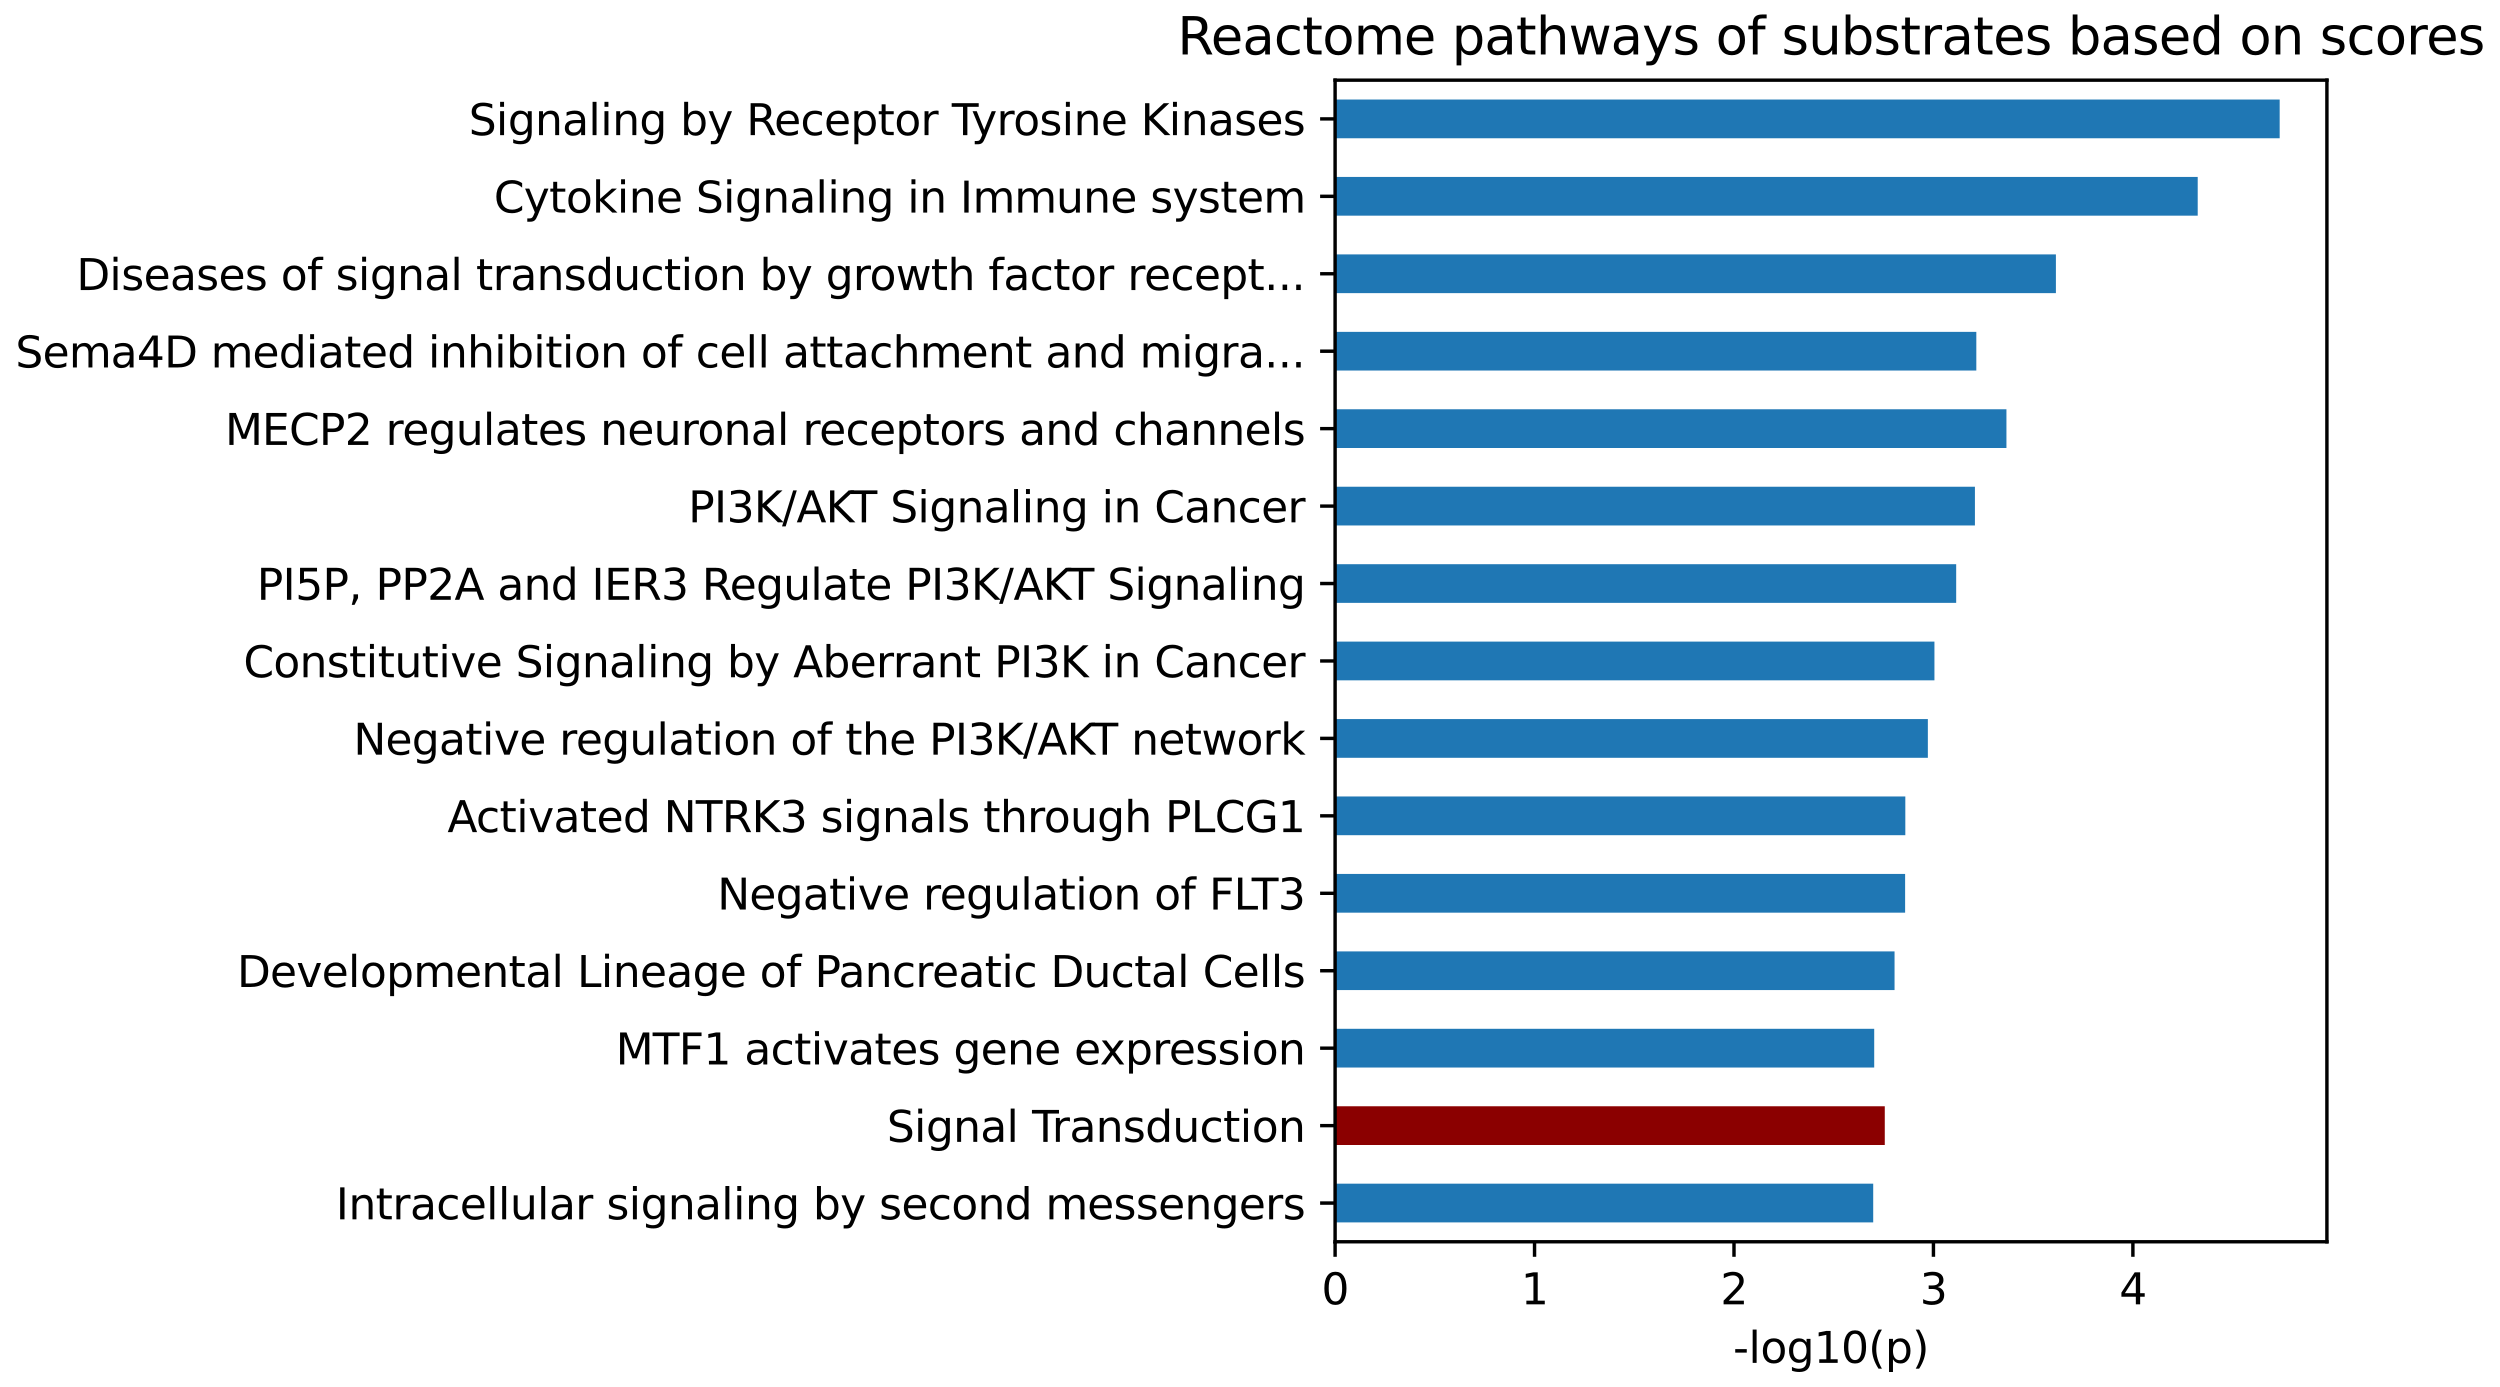 <?xml version="1.0" encoding="utf-8" standalone="no"?>
<!DOCTYPE svg PUBLIC "-//W3C//DTD SVG 1.1//EN"
  "http://www.w3.org/Graphics/SVG/1.1/DTD/svg11.dtd">
<svg xmlns:xlink="http://www.w3.org/1999/xlink" width="583.755pt" height="323.914pt" viewBox="0 0 583.755 323.914" xmlns="http://www.w3.org/2000/svg" version="1.1">
 <defs>
  <style type="text/css">*{stroke-linejoin: round; stroke-linecap: butt}</style>
 </defs>
 <g id="figure_1">
  <g id="patch_1">
   <path d="M 0 323.914 
L 583.755 323.914 
L 583.755 0 
L 0 0 
L 0 323.914 
z
" style="fill: none"/>
  </g>
  <g id="axes_1">
   <g id="patch_2">
    <path d="M 311.748 289.958 
L 543.338 289.958 
L 543.338 18.718 
L 311.748 18.718 
L 311.748 289.958 
z
" style="fill: none"/>
   </g>
   <g id="patch_3">
    <path d="M 311.748 285.437 
L 437.398 285.437 
L 437.398 276.396 
L 311.748 276.396 
z
" clip-path="url(#p028d04d222)" style="fill: #1f77b4"/>
   </g>
   <g id="patch_4">
    <path d="M 311.748 267.355 
L 440.099 267.355 
L 440.099 258.313 
L 311.748 258.313 
z
" clip-path="url(#p028d04d222)" style="fill: #8b0000"/>
   </g>
   <g id="patch_5">
    <path d="M 311.748 249.272 
L 437.631 249.272 
L 437.631 240.231 
L 311.748 240.231 
z
" clip-path="url(#p028d04d222)" style="fill: #1f77b4"/>
   </g>
   <g id="patch_6">
    <path d="M 311.748 231.189 
L 442.381 231.189 
L 442.381 222.148 
L 311.748 222.148 
z
" clip-path="url(#p028d04d222)" style="fill: #1f77b4"/>
   </g>
   <g id="patch_7">
    <path d="M 311.748 213.107 
L 444.849 213.107 
L 444.849 204.065 
L 311.748 204.065 
z
" clip-path="url(#p028d04d222)" style="fill: #1f77b4"/>
   </g>
   <g id="patch_8">
    <path d="M 311.748 195.024 
L 444.896 195.024 
L 444.896 185.983 
L 311.748 185.983 
z
" clip-path="url(#p028d04d222)" style="fill: #1f77b4"/>
   </g>
   <g id="patch_9">
    <path d="M 311.748 176.941 
L 450.158 176.941 
L 450.158 167.9 
L 311.748 167.9 
z
" clip-path="url(#p028d04d222)" style="fill: #1f77b4"/>
   </g>
   <g id="patch_10">
    <path d="M 311.748 158.859 
L 451.695 158.859 
L 451.695 149.817 
L 311.748 149.817 
z
" clip-path="url(#p028d04d222)" style="fill: #1f77b4"/>
   </g>
   <g id="patch_11">
    <path d="M 311.748 140.776 
L 456.772 140.776 
L 456.772 131.735 
L 311.748 131.735 
z
" clip-path="url(#p028d04d222)" style="fill: #1f77b4"/>
   </g>
   <g id="patch_12">
    <path d="M 311.748 122.693 
L 461.149 122.693 
L 461.149 113.652 
L 311.748 113.652 
z
" clip-path="url(#p028d04d222)" style="fill: #1f77b4"/>
   </g>
   <g id="patch_13">
    <path d="M 311.748 104.611 
L 468.508 104.611 
L 468.508 95.569 
L 311.748 95.569 
z
" clip-path="url(#p028d04d222)" style="fill: #1f77b4"/>
   </g>
   <g id="patch_14">
    <path d="M 311.748 86.528 
L 461.475 86.528 
L 461.475 77.487 
L 311.748 77.487 
z
" clip-path="url(#p028d04d222)" style="fill: #1f77b4"/>
   </g>
   <g id="patch_15">
    <path d="M 311.748 68.445 
L 480.057 68.445 
L 480.057 59.404 
L 311.748 59.404 
z
" clip-path="url(#p028d04d222)" style="fill: #1f77b4"/>
   </g>
   <g id="patch_16">
    <path d="M 311.748 50.363 
L 513.17 50.363 
L 513.17 41.321 
L 311.748 41.321 
z
" clip-path="url(#p028d04d222)" style="fill: #1f77b4"/>
   </g>
   <g id="patch_17">
    <path d="M 311.748 32.28 
L 532.31 32.28 
L 532.31 23.239 
L 311.748 23.239 
z
" clip-path="url(#p028d04d222)" style="fill: #1f77b4"/>
   </g>
   <g id="matplotlib.axis_1">
    <g id="xtick_1">
     <g id="line2d_1">
      <defs>
       <path id="mb8f8495b34" d="M 0 0 
L 0 3.5 
" style="stroke: #000000; stroke-width: 0.8"/>
      </defs>
      <g>
       <use xlink:href="#mb8f8495b34" x="311.748" y="289.958" style="stroke: #000000; stroke-width: 0.8"/>
      </g>
     </g>
     <g id="text_1">
      <!-- 0 -->
      <g transform="translate(308.567 304.557) scale(0.1 -0.1)">
       <defs>
        <path id="DejaVuSans-30" d="M 2034 4250 
Q 1547 4250 1301 3770 
Q 1056 3291 1056 2328 
Q 1056 1369 1301 889 
Q 1547 409 2034 409 
Q 2525 409 2770 889 
Q 3016 1369 3016 2328 
Q 3016 3291 2770 3770 
Q 2525 4250 2034 4250 
z
M 2034 4750 
Q 2819 4750 3233 4129 
Q 3647 3509 3647 2328 
Q 3647 1150 3233 529 
Q 2819 -91 2034 -91 
Q 1250 -91 836 529 
Q 422 1150 422 2328 
Q 422 3509 836 4129 
Q 1250 4750 2034 4750 
z
" transform="scale(0.016)"/>
       </defs>
       <use xlink:href="#DejaVuSans-30"/>
      </g>
     </g>
    </g>
    <g id="xtick_2">
     <g id="line2d_2">
      <g>
       <use xlink:href="#mb8f8495b34" x="358.32" y="289.958" style="stroke: #000000; stroke-width: 0.8"/>
      </g>
     </g>
     <g id="text_2">
      <!-- 1 -->
      <g transform="translate(355.139 304.557) scale(0.1 -0.1)">
       <defs>
        <path id="DejaVuSans-31" d="M 794 531 
L 1825 531 
L 1825 4091 
L 703 3866 
L 703 4441 
L 1819 4666 
L 2450 4666 
L 2450 531 
L 3481 531 
L 3481 0 
L 794 0 
L 794 531 
z
" transform="scale(0.016)"/>
       </defs>
       <use xlink:href="#DejaVuSans-31"/>
      </g>
     </g>
    </g>
    <g id="xtick_3">
     <g id="line2d_3">
      <g>
       <use xlink:href="#mb8f8495b34" x="404.891" y="289.958" style="stroke: #000000; stroke-width: 0.8"/>
      </g>
     </g>
     <g id="text_3">
      <!-- 2 -->
      <g transform="translate(401.71 304.557) scale(0.1 -0.1)">
       <defs>
        <path id="DejaVuSans-32" d="M 1228 531 
L 3431 531 
L 3431 0 
L 469 0 
L 469 531 
Q 828 903 1448 1529 
Q 2069 2156 2228 2338 
Q 2531 2678 2651 2914 
Q 2772 3150 2772 3378 
Q 2772 3750 2511 3984 
Q 2250 4219 1831 4219 
Q 1534 4219 1204 4116 
Q 875 4013 500 3803 
L 500 4441 
Q 881 4594 1212 4672 
Q 1544 4750 1819 4750 
Q 2544 4750 2975 4387 
Q 3406 4025 3406 3419 
Q 3406 3131 3298 2873 
Q 3191 2616 2906 2266 
Q 2828 2175 2409 1742 
Q 1991 1309 1228 531 
z
" transform="scale(0.016)"/>
       </defs>
       <use xlink:href="#DejaVuSans-32"/>
      </g>
     </g>
    </g>
    <g id="xtick_4">
     <g id="line2d_4">
      <g>
       <use xlink:href="#mb8f8495b34" x="451.462" y="289.958" style="stroke: #000000; stroke-width: 0.8"/>
      </g>
     </g>
     <g id="text_4">
      <!-- 3 -->
      <g transform="translate(448.281 304.557) scale(0.1 -0.1)">
       <defs>
        <path id="DejaVuSans-33" d="M 2597 2516 
Q 3050 2419 3304 2112 
Q 3559 1806 3559 1356 
Q 3559 666 3084 287 
Q 2609 -91 1734 -91 
Q 1441 -91 1130 -33 
Q 819 25 488 141 
L 488 750 
Q 750 597 1062 519 
Q 1375 441 1716 441 
Q 2309 441 2620 675 
Q 2931 909 2931 1356 
Q 2931 1769 2642 2001 
Q 2353 2234 1838 2234 
L 1294 2234 
L 1294 2753 
L 1863 2753 
Q 2328 2753 2575 2939 
Q 2822 3125 2822 3475 
Q 2822 3834 2567 4026 
Q 2313 4219 1838 4219 
Q 1578 4219 1281 4162 
Q 984 4106 628 3988 
L 628 4550 
Q 988 4650 1302 4700 
Q 1616 4750 1894 4750 
Q 2613 4750 3031 4423 
Q 3450 4097 3450 3541 
Q 3450 3153 3228 2886 
Q 3006 2619 2597 2516 
z
" transform="scale(0.016)"/>
       </defs>
       <use xlink:href="#DejaVuSans-33"/>
      </g>
     </g>
    </g>
    <g id="xtick_5">
     <g id="line2d_5">
      <g>
       <use xlink:href="#mb8f8495b34" x="498.034" y="289.958" style="stroke: #000000; stroke-width: 0.8"/>
      </g>
     </g>
     <g id="text_5">
      <!-- 4 -->
      <g transform="translate(494.853 304.557) scale(0.1 -0.1)">
       <defs>
        <path id="DejaVuSans-34" d="M 2419 4116 
L 825 1625 
L 2419 1625 
L 2419 4116 
z
M 2253 4666 
L 3047 4666 
L 3047 1625 
L 3713 1625 
L 3713 1100 
L 3047 1100 
L 3047 0 
L 2419 0 
L 2419 1100 
L 313 1100 
L 313 1709 
L 2253 4666 
z
" transform="scale(0.016)"/>
       </defs>
       <use xlink:href="#DejaVuSans-34"/>
      </g>
     </g>
    </g>
    <g id="text_6">
     <!-- -log10(p) -->
     <g transform="translate(404.679 318.235) scale(0.1 -0.1)">
      <defs>
       <path id="DejaVuSans-2d" d="M 313 2009 
L 1997 2009 
L 1997 1497 
L 313 1497 
L 313 2009 
z
" transform="scale(0.016)"/>
       <path id="DejaVuSans-6c" d="M 603 4863 
L 1178 4863 
L 1178 0 
L 603 0 
L 603 4863 
z
" transform="scale(0.016)"/>
       <path id="DejaVuSans-6f" d="M 1959 3097 
Q 1497 3097 1228 2736 
Q 959 2375 959 1747 
Q 959 1119 1226 758 
Q 1494 397 1959 397 
Q 2419 397 2687 759 
Q 2956 1122 2956 1747 
Q 2956 2369 2687 2733 
Q 2419 3097 1959 3097 
z
M 1959 3584 
Q 2709 3584 3137 3096 
Q 3566 2609 3566 1747 
Q 3566 888 3137 398 
Q 2709 -91 1959 -91 
Q 1206 -91 779 398 
Q 353 888 353 1747 
Q 353 2609 779 3096 
Q 1206 3584 1959 3584 
z
" transform="scale(0.016)"/>
       <path id="DejaVuSans-67" d="M 2906 1791 
Q 2906 2416 2648 2759 
Q 2391 3103 1925 3103 
Q 1463 3103 1205 2759 
Q 947 2416 947 1791 
Q 947 1169 1205 825 
Q 1463 481 1925 481 
Q 2391 481 2648 825 
Q 2906 1169 2906 1791 
z
M 3481 434 
Q 3481 -459 3084 -895 
Q 2688 -1331 1869 -1331 
Q 1566 -1331 1297 -1286 
Q 1028 -1241 775 -1147 
L 775 -588 
Q 1028 -725 1275 -790 
Q 1522 -856 1778 -856 
Q 2344 -856 2625 -561 
Q 2906 -266 2906 331 
L 2906 616 
Q 2728 306 2450 153 
Q 2172 0 1784 0 
Q 1141 0 747 490 
Q 353 981 353 1791 
Q 353 2603 747 3093 
Q 1141 3584 1784 3584 
Q 2172 3584 2450 3431 
Q 2728 3278 2906 2969 
L 2906 3500 
L 3481 3500 
L 3481 434 
z
" transform="scale(0.016)"/>
       <path id="DejaVuSans-28" d="M 1984 4856 
Q 1566 4138 1362 3434 
Q 1159 2731 1159 2009 
Q 1159 1288 1364 580 
Q 1569 -128 1984 -844 
L 1484 -844 
Q 1016 -109 783 600 
Q 550 1309 550 2009 
Q 550 2706 781 3412 
Q 1013 4119 1484 4856 
L 1984 4856 
z
" transform="scale(0.016)"/>
       <path id="DejaVuSans-70" d="M 1159 525 
L 1159 -1331 
L 581 -1331 
L 581 3500 
L 1159 3500 
L 1159 2969 
Q 1341 3281 1617 3432 
Q 1894 3584 2278 3584 
Q 2916 3584 3314 3078 
Q 3713 2572 3713 1747 
Q 3713 922 3314 415 
Q 2916 -91 2278 -91 
Q 1894 -91 1617 61 
Q 1341 213 1159 525 
z
M 3116 1747 
Q 3116 2381 2855 2742 
Q 2594 3103 2138 3103 
Q 1681 3103 1420 2742 
Q 1159 2381 1159 1747 
Q 1159 1113 1420 752 
Q 1681 391 2138 391 
Q 2594 391 2855 752 
Q 3116 1113 3116 1747 
z
" transform="scale(0.016)"/>
       <path id="DejaVuSans-29" d="M 513 4856 
L 1013 4856 
Q 1481 4119 1714 3412 
Q 1947 2706 1947 2009 
Q 1947 1309 1714 600 
Q 1481 -109 1013 -844 
L 513 -844 
Q 928 -128 1133 580 
Q 1338 1288 1338 2009 
Q 1338 2731 1133 3434 
Q 928 4138 513 4856 
z
" transform="scale(0.016)"/>
      </defs>
      <use xlink:href="#DejaVuSans-2d"/>
      <use xlink:href="#DejaVuSans-6c" transform="translate(36.084 0)"/>
      <use xlink:href="#DejaVuSans-6f" transform="translate(63.867 0)"/>
      <use xlink:href="#DejaVuSans-67" transform="translate(125.049 0)"/>
      <use xlink:href="#DejaVuSans-31" transform="translate(188.525 0)"/>
      <use xlink:href="#DejaVuSans-30" transform="translate(252.148 0)"/>
      <use xlink:href="#DejaVuSans-28" transform="translate(315.771 0)"/>
      <use xlink:href="#DejaVuSans-70" transform="translate(354.785 0)"/>
      <use xlink:href="#DejaVuSans-29" transform="translate(418.262 0)"/>
     </g>
    </g>
   </g>
   <g id="matplotlib.axis_2">
    <g id="ytick_1">
     <g id="line2d_6">
      <defs>
       <path id="m9148e4af74" d="M 0 0 
L -3.5 0 
" style="stroke: #000000; stroke-width: 0.8"/>
      </defs>
      <g>
       <use xlink:href="#m9148e4af74" x="311.748" y="280.917" style="stroke: #000000; stroke-width: 0.8"/>
      </g>
     </g>
     <g id="text_7">
      <!-- Intracellular signaling by second messengers -->
      <g transform="translate(78.425 284.716) scale(0.1 -0.1)">
       <defs>
        <path id="DejaVuSans-49" d="M 628 4666 
L 1259 4666 
L 1259 0 
L 628 0 
L 628 4666 
z
" transform="scale(0.016)"/>
        <path id="DejaVuSans-6e" d="M 3513 2113 
L 3513 0 
L 2938 0 
L 2938 2094 
Q 2938 2591 2744 2837 
Q 2550 3084 2163 3084 
Q 1697 3084 1428 2787 
Q 1159 2491 1159 1978 
L 1159 0 
L 581 0 
L 581 3500 
L 1159 3500 
L 1159 2956 
Q 1366 3272 1645 3428 
Q 1925 3584 2291 3584 
Q 2894 3584 3203 3211 
Q 3513 2838 3513 2113 
z
" transform="scale(0.016)"/>
        <path id="DejaVuSans-74" d="M 1172 4494 
L 1172 3500 
L 2356 3500 
L 2356 3053 
L 1172 3053 
L 1172 1153 
Q 1172 725 1289 603 
Q 1406 481 1766 481 
L 2356 481 
L 2356 0 
L 1766 0 
Q 1100 0 847 248 
Q 594 497 594 1153 
L 594 3053 
L 172 3053 
L 172 3500 
L 594 3500 
L 594 4494 
L 1172 4494 
z
" transform="scale(0.016)"/>
        <path id="DejaVuSans-72" d="M 2631 2963 
Q 2534 3019 2420 3045 
Q 2306 3072 2169 3072 
Q 1681 3072 1420 2755 
Q 1159 2438 1159 1844 
L 1159 0 
L 581 0 
L 581 3500 
L 1159 3500 
L 1159 2956 
Q 1341 3275 1631 3429 
Q 1922 3584 2338 3584 
Q 2397 3584 2469 3576 
Q 2541 3569 2628 3553 
L 2631 2963 
z
" transform="scale(0.016)"/>
        <path id="DejaVuSans-61" d="M 2194 1759 
Q 1497 1759 1228 1600 
Q 959 1441 959 1056 
Q 959 750 1161 570 
Q 1363 391 1709 391 
Q 2188 391 2477 730 
Q 2766 1069 2766 1631 
L 2766 1759 
L 2194 1759 
z
M 3341 1997 
L 3341 0 
L 2766 0 
L 2766 531 
Q 2569 213 2275 61 
Q 1981 -91 1556 -91 
Q 1019 -91 701 211 
Q 384 513 384 1019 
Q 384 1609 779 1909 
Q 1175 2209 1959 2209 
L 2766 2209 
L 2766 2266 
Q 2766 2663 2505 2880 
Q 2244 3097 1772 3097 
Q 1472 3097 1187 3025 
Q 903 2953 641 2809 
L 641 3341 
Q 956 3463 1253 3523 
Q 1550 3584 1831 3584 
Q 2591 3584 2966 3190 
Q 3341 2797 3341 1997 
z
" transform="scale(0.016)"/>
        <path id="DejaVuSans-63" d="M 3122 3366 
L 3122 2828 
Q 2878 2963 2633 3030 
Q 2388 3097 2138 3097 
Q 1578 3097 1268 2742 
Q 959 2388 959 1747 
Q 959 1106 1268 751 
Q 1578 397 2138 397 
Q 2388 397 2633 464 
Q 2878 531 3122 666 
L 3122 134 
Q 2881 22 2623 -34 
Q 2366 -91 2075 -91 
Q 1284 -91 818 406 
Q 353 903 353 1747 
Q 353 2603 823 3093 
Q 1294 3584 2113 3584 
Q 2378 3584 2631 3529 
Q 2884 3475 3122 3366 
z
" transform="scale(0.016)"/>
        <path id="DejaVuSans-65" d="M 3597 1894 
L 3597 1613 
L 953 1613 
Q 991 1019 1311 708 
Q 1631 397 2203 397 
Q 2534 397 2845 478 
Q 3156 559 3463 722 
L 3463 178 
Q 3153 47 2828 -22 
Q 2503 -91 2169 -91 
Q 1331 -91 842 396 
Q 353 884 353 1716 
Q 353 2575 817 3079 
Q 1281 3584 2069 3584 
Q 2775 3584 3186 3129 
Q 3597 2675 3597 1894 
z
M 3022 2063 
Q 3016 2534 2758 2815 
Q 2500 3097 2075 3097 
Q 1594 3097 1305 2825 
Q 1016 2553 972 2059 
L 3022 2063 
z
" transform="scale(0.016)"/>
        <path id="DejaVuSans-75" d="M 544 1381 
L 544 3500 
L 1119 3500 
L 1119 1403 
Q 1119 906 1312 657 
Q 1506 409 1894 409 
Q 2359 409 2629 706 
Q 2900 1003 2900 1516 
L 2900 3500 
L 3475 3500 
L 3475 0 
L 2900 0 
L 2900 538 
Q 2691 219 2414 64 
Q 2138 -91 1772 -91 
Q 1169 -91 856 284 
Q 544 659 544 1381 
z
M 1991 3584 
L 1991 3584 
z
" transform="scale(0.016)"/>
        <path id="DejaVuSans-20" transform="scale(0.016)"/>
        <path id="DejaVuSans-73" d="M 2834 3397 
L 2834 2853 
Q 2591 2978 2328 3040 
Q 2066 3103 1784 3103 
Q 1356 3103 1142 2972 
Q 928 2841 928 2578 
Q 928 2378 1081 2264 
Q 1234 2150 1697 2047 
L 1894 2003 
Q 2506 1872 2764 1633 
Q 3022 1394 3022 966 
Q 3022 478 2636 193 
Q 2250 -91 1575 -91 
Q 1294 -91 989 -36 
Q 684 19 347 128 
L 347 722 
Q 666 556 975 473 
Q 1284 391 1588 391 
Q 1994 391 2212 530 
Q 2431 669 2431 922 
Q 2431 1156 2273 1281 
Q 2116 1406 1581 1522 
L 1381 1569 
Q 847 1681 609 1914 
Q 372 2147 372 2553 
Q 372 3047 722 3315 
Q 1072 3584 1716 3584 
Q 2034 3584 2315 3537 
Q 2597 3491 2834 3397 
z
" transform="scale(0.016)"/>
        <path id="DejaVuSans-69" d="M 603 3500 
L 1178 3500 
L 1178 0 
L 603 0 
L 603 3500 
z
M 603 4863 
L 1178 4863 
L 1178 4134 
L 603 4134 
L 603 4863 
z
" transform="scale(0.016)"/>
        <path id="DejaVuSans-62" d="M 3116 1747 
Q 3116 2381 2855 2742 
Q 2594 3103 2138 3103 
Q 1681 3103 1420 2742 
Q 1159 2381 1159 1747 
Q 1159 1113 1420 752 
Q 1681 391 2138 391 
Q 2594 391 2855 752 
Q 3116 1113 3116 1747 
z
M 1159 2969 
Q 1341 3281 1617 3432 
Q 1894 3584 2278 3584 
Q 2916 3584 3314 3078 
Q 3713 2572 3713 1747 
Q 3713 922 3314 415 
Q 2916 -91 2278 -91 
Q 1894 -91 1617 61 
Q 1341 213 1159 525 
L 1159 0 
L 581 0 
L 581 4863 
L 1159 4863 
L 1159 2969 
z
" transform="scale(0.016)"/>
        <path id="DejaVuSans-79" d="M 2059 -325 
Q 1816 -950 1584 -1140 
Q 1353 -1331 966 -1331 
L 506 -1331 
L 506 -850 
L 844 -850 
Q 1081 -850 1212 -737 
Q 1344 -625 1503 -206 
L 1606 56 
L 191 3500 
L 800 3500 
L 1894 763 
L 2988 3500 
L 3597 3500 
L 2059 -325 
z
" transform="scale(0.016)"/>
        <path id="DejaVuSans-64" d="M 2906 2969 
L 2906 4863 
L 3481 4863 
L 3481 0 
L 2906 0 
L 2906 525 
Q 2725 213 2448 61 
Q 2172 -91 1784 -91 
Q 1150 -91 751 415 
Q 353 922 353 1747 
Q 353 2572 751 3078 
Q 1150 3584 1784 3584 
Q 2172 3584 2448 3432 
Q 2725 3281 2906 2969 
z
M 947 1747 
Q 947 1113 1208 752 
Q 1469 391 1925 391 
Q 2381 391 2643 752 
Q 2906 1113 2906 1747 
Q 2906 2381 2643 2742 
Q 2381 3103 1925 3103 
Q 1469 3103 1208 2742 
Q 947 2381 947 1747 
z
" transform="scale(0.016)"/>
        <path id="DejaVuSans-6d" d="M 3328 2828 
Q 3544 3216 3844 3400 
Q 4144 3584 4550 3584 
Q 5097 3584 5394 3201 
Q 5691 2819 5691 2113 
L 5691 0 
L 5113 0 
L 5113 2094 
Q 5113 2597 4934 2840 
Q 4756 3084 4391 3084 
Q 3944 3084 3684 2787 
Q 3425 2491 3425 1978 
L 3425 0 
L 2847 0 
L 2847 2094 
Q 2847 2600 2669 2842 
Q 2491 3084 2119 3084 
Q 1678 3084 1418 2786 
Q 1159 2488 1159 1978 
L 1159 0 
L 581 0 
L 581 3500 
L 1159 3500 
L 1159 2956 
Q 1356 3278 1631 3431 
Q 1906 3584 2284 3584 
Q 2666 3584 2933 3390 
Q 3200 3197 3328 2828 
z
" transform="scale(0.016)"/>
       </defs>
       <use xlink:href="#DejaVuSans-49"/>
       <use xlink:href="#DejaVuSans-6e" transform="translate(29.492 0)"/>
       <use xlink:href="#DejaVuSans-74" transform="translate(92.871 0)"/>
       <use xlink:href="#DejaVuSans-72" transform="translate(132.08 0)"/>
       <use xlink:href="#DejaVuSans-61" transform="translate(173.193 0)"/>
       <use xlink:href="#DejaVuSans-63" transform="translate(234.473 0)"/>
       <use xlink:href="#DejaVuSans-65" transform="translate(289.453 0)"/>
       <use xlink:href="#DejaVuSans-6c" transform="translate(350.977 0)"/>
       <use xlink:href="#DejaVuSans-6c" transform="translate(378.76 0)"/>
       <use xlink:href="#DejaVuSans-75" transform="translate(406.543 0)"/>
       <use xlink:href="#DejaVuSans-6c" transform="translate(469.922 0)"/>
       <use xlink:href="#DejaVuSans-61" transform="translate(497.705 0)"/>
       <use xlink:href="#DejaVuSans-72" transform="translate(558.984 0)"/>
       <use xlink:href="#DejaVuSans-20" transform="translate(600.098 0)"/>
       <use xlink:href="#DejaVuSans-73" transform="translate(631.885 0)"/>
       <use xlink:href="#DejaVuSans-69" transform="translate(683.984 0)"/>
       <use xlink:href="#DejaVuSans-67" transform="translate(711.768 0)"/>
       <use xlink:href="#DejaVuSans-6e" transform="translate(775.244 0)"/>
       <use xlink:href="#DejaVuSans-61" transform="translate(838.623 0)"/>
       <use xlink:href="#DejaVuSans-6c" transform="translate(899.902 0)"/>
       <use xlink:href="#DejaVuSans-69" transform="translate(927.686 0)"/>
       <use xlink:href="#DejaVuSans-6e" transform="translate(955.469 0)"/>
       <use xlink:href="#DejaVuSans-67" transform="translate(1018.848 0)"/>
       <use xlink:href="#DejaVuSans-20" transform="translate(1082.324 0)"/>
       <use xlink:href="#DejaVuSans-62" transform="translate(1114.111 0)"/>
       <use xlink:href="#DejaVuSans-79" transform="translate(1177.588 0)"/>
       <use xlink:href="#DejaVuSans-20" transform="translate(1236.768 0)"/>
       <use xlink:href="#DejaVuSans-73" transform="translate(1268.555 0)"/>
       <use xlink:href="#DejaVuSans-65" transform="translate(1320.654 0)"/>
       <use xlink:href="#DejaVuSans-63" transform="translate(1382.178 0)"/>
       <use xlink:href="#DejaVuSans-6f" transform="translate(1437.158 0)"/>
       <use xlink:href="#DejaVuSans-6e" transform="translate(1498.34 0)"/>
       <use xlink:href="#DejaVuSans-64" transform="translate(1561.719 0)"/>
       <use xlink:href="#DejaVuSans-20" transform="translate(1625.195 0)"/>
       <use xlink:href="#DejaVuSans-6d" transform="translate(1656.982 0)"/>
       <use xlink:href="#DejaVuSans-65" transform="translate(1754.395 0)"/>
       <use xlink:href="#DejaVuSans-73" transform="translate(1815.918 0)"/>
       <use xlink:href="#DejaVuSans-73" transform="translate(1868.018 0)"/>
       <use xlink:href="#DejaVuSans-65" transform="translate(1920.117 0)"/>
       <use xlink:href="#DejaVuSans-6e" transform="translate(1981.641 0)"/>
       <use xlink:href="#DejaVuSans-67" transform="translate(2045.02 0)"/>
       <use xlink:href="#DejaVuSans-65" transform="translate(2108.496 0)"/>
       <use xlink:href="#DejaVuSans-72" transform="translate(2170.02 0)"/>
       <use xlink:href="#DejaVuSans-73" transform="translate(2211.133 0)"/>
      </g>
     </g>
    </g>
    <g id="ytick_2">
     <g id="line2d_7">
      <g>
       <use xlink:href="#m9148e4af74" x="311.748" y="262.834" style="stroke: #000000; stroke-width: 0.8"/>
      </g>
     </g>
     <g id="text_8">
      <!-- Signal Transduction -->
      <g transform="translate(207.094 266.633) scale(0.1 -0.1)">
       <defs>
        <path id="DejaVuSans-53" d="M 3425 4513 
L 3425 3897 
Q 3066 4069 2747 4153 
Q 2428 4238 2131 4238 
Q 1616 4238 1336 4038 
Q 1056 3838 1056 3469 
Q 1056 3159 1242 3001 
Q 1428 2844 1947 2747 
L 2328 2669 
Q 3034 2534 3370 2195 
Q 3706 1856 3706 1288 
Q 3706 609 3251 259 
Q 2797 -91 1919 -91 
Q 1588 -91 1214 -16 
Q 841 59 441 206 
L 441 856 
Q 825 641 1194 531 
Q 1563 422 1919 422 
Q 2459 422 2753 634 
Q 3047 847 3047 1241 
Q 3047 1584 2836 1778 
Q 2625 1972 2144 2069 
L 1759 2144 
Q 1053 2284 737 2584 
Q 422 2884 422 3419 
Q 422 4038 858 4394 
Q 1294 4750 2059 4750 
Q 2388 4750 2728 4690 
Q 3069 4631 3425 4513 
z
" transform="scale(0.016)"/>
        <path id="DejaVuSans-54" d="M -19 4666 
L 3928 4666 
L 3928 4134 
L 2272 4134 
L 2272 0 
L 1638 0 
L 1638 4134 
L -19 4134 
L -19 4666 
z
" transform="scale(0.016)"/>
       </defs>
       <use xlink:href="#DejaVuSans-53"/>
       <use xlink:href="#DejaVuSans-69" transform="translate(63.477 0)"/>
       <use xlink:href="#DejaVuSans-67" transform="translate(91.26 0)"/>
       <use xlink:href="#DejaVuSans-6e" transform="translate(154.736 0)"/>
       <use xlink:href="#DejaVuSans-61" transform="translate(218.115 0)"/>
       <use xlink:href="#DejaVuSans-6c" transform="translate(279.395 0)"/>
       <use xlink:href="#DejaVuSans-20" transform="translate(307.178 0)"/>
       <use xlink:href="#DejaVuSans-54" transform="translate(338.965 0)"/>
       <use xlink:href="#DejaVuSans-72" transform="translate(385.299 0)"/>
       <use xlink:href="#DejaVuSans-61" transform="translate(426.412 0)"/>
       <use xlink:href="#DejaVuSans-6e" transform="translate(487.691 0)"/>
       <use xlink:href="#DejaVuSans-73" transform="translate(551.07 0)"/>
       <use xlink:href="#DejaVuSans-64" transform="translate(603.17 0)"/>
       <use xlink:href="#DejaVuSans-75" transform="translate(666.646 0)"/>
       <use xlink:href="#DejaVuSans-63" transform="translate(730.025 0)"/>
       <use xlink:href="#DejaVuSans-74" transform="translate(785.006 0)"/>
       <use xlink:href="#DejaVuSans-69" transform="translate(824.215 0)"/>
       <use xlink:href="#DejaVuSans-6f" transform="translate(851.998 0)"/>
       <use xlink:href="#DejaVuSans-6e" transform="translate(913.18 0)"/>
      </g>
     </g>
    </g>
    <g id="ytick_3">
     <g id="line2d_8">
      <g>
       <use xlink:href="#m9148e4af74" x="311.748" y="244.751" style="stroke: #000000; stroke-width: 0.8"/>
      </g>
     </g>
     <g id="text_9">
      <!-- MTF1 activates gene expression -->
      <g transform="translate(143.78 248.551) scale(0.1 -0.1)">
       <defs>
        <path id="DejaVuSans-4d" d="M 628 4666 
L 1569 4666 
L 2759 1491 
L 3956 4666 
L 4897 4666 
L 4897 0 
L 4281 0 
L 4281 4097 
L 3078 897 
L 2444 897 
L 1241 4097 
L 1241 0 
L 628 0 
L 628 4666 
z
" transform="scale(0.016)"/>
        <path id="DejaVuSans-46" d="M 628 4666 
L 3309 4666 
L 3309 4134 
L 1259 4134 
L 1259 2759 
L 3109 2759 
L 3109 2228 
L 1259 2228 
L 1259 0 
L 628 0 
L 628 4666 
z
" transform="scale(0.016)"/>
        <path id="DejaVuSans-76" d="M 191 3500 
L 800 3500 
L 1894 563 
L 2988 3500 
L 3597 3500 
L 2284 0 
L 1503 0 
L 191 3500 
z
" transform="scale(0.016)"/>
        <path id="DejaVuSans-78" d="M 3513 3500 
L 2247 1797 
L 3578 0 
L 2900 0 
L 1881 1375 
L 863 0 
L 184 0 
L 1544 1831 
L 300 3500 
L 978 3500 
L 1906 2253 
L 2834 3500 
L 3513 3500 
z
" transform="scale(0.016)"/>
       </defs>
       <use xlink:href="#DejaVuSans-4d"/>
       <use xlink:href="#DejaVuSans-54" transform="translate(86.279 0)"/>
       <use xlink:href="#DejaVuSans-46" transform="translate(147.363 0)"/>
       <use xlink:href="#DejaVuSans-31" transform="translate(204.883 0)"/>
       <use xlink:href="#DejaVuSans-20" transform="translate(268.506 0)"/>
       <use xlink:href="#DejaVuSans-61" transform="translate(300.293 0)"/>
       <use xlink:href="#DejaVuSans-63" transform="translate(361.572 0)"/>
       <use xlink:href="#DejaVuSans-74" transform="translate(416.553 0)"/>
       <use xlink:href="#DejaVuSans-69" transform="translate(455.762 0)"/>
       <use xlink:href="#DejaVuSans-76" transform="translate(483.545 0)"/>
       <use xlink:href="#DejaVuSans-61" transform="translate(542.725 0)"/>
       <use xlink:href="#DejaVuSans-74" transform="translate(604.004 0)"/>
       <use xlink:href="#DejaVuSans-65" transform="translate(643.213 0)"/>
       <use xlink:href="#DejaVuSans-73" transform="translate(704.736 0)"/>
       <use xlink:href="#DejaVuSans-20" transform="translate(756.836 0)"/>
       <use xlink:href="#DejaVuSans-67" transform="translate(788.623 0)"/>
       <use xlink:href="#DejaVuSans-65" transform="translate(852.1 0)"/>
       <use xlink:href="#DejaVuSans-6e" transform="translate(913.623 0)"/>
       <use xlink:href="#DejaVuSans-65" transform="translate(977.002 0)"/>
       <use xlink:href="#DejaVuSans-20" transform="translate(1038.525 0)"/>
       <use xlink:href="#DejaVuSans-65" transform="translate(1070.312 0)"/>
       <use xlink:href="#DejaVuSans-78" transform="translate(1130.086 0)"/>
       <use xlink:href="#DejaVuSans-70" transform="translate(1189.266 0)"/>
       <use xlink:href="#DejaVuSans-72" transform="translate(1252.742 0)"/>
       <use xlink:href="#DejaVuSans-65" transform="translate(1291.605 0)"/>
       <use xlink:href="#DejaVuSans-73" transform="translate(1353.129 0)"/>
       <use xlink:href="#DejaVuSans-73" transform="translate(1405.229 0)"/>
       <use xlink:href="#DejaVuSans-69" transform="translate(1457.328 0)"/>
       <use xlink:href="#DejaVuSans-6f" transform="translate(1485.111 0)"/>
       <use xlink:href="#DejaVuSans-6e" transform="translate(1546.293 0)"/>
      </g>
     </g>
    </g>
    <g id="ytick_4">
     <g id="line2d_9">
      <g>
       <use xlink:href="#m9148e4af74" x="311.748" y="226.669" style="stroke: #000000; stroke-width: 0.8"/>
      </g>
     </g>
     <g id="text_10">
      <!-- Developmental Lineage of Pancreatic Ductal Cells -->
      <g transform="translate(55.348 230.468) scale(0.1 -0.1)">
       <defs>
        <path id="DejaVuSans-44" d="M 1259 4147 
L 1259 519 
L 2022 519 
Q 2988 519 3436 956 
Q 3884 1394 3884 2338 
Q 3884 3275 3436 3711 
Q 2988 4147 2022 4147 
L 1259 4147 
z
M 628 4666 
L 1925 4666 
Q 3281 4666 3915 4102 
Q 4550 3538 4550 2338 
Q 4550 1131 3912 565 
Q 3275 0 1925 0 
L 628 0 
L 628 4666 
z
" transform="scale(0.016)"/>
        <path id="DejaVuSans-4c" d="M 628 4666 
L 1259 4666 
L 1259 531 
L 3531 531 
L 3531 0 
L 628 0 
L 628 4666 
z
" transform="scale(0.016)"/>
        <path id="DejaVuSans-66" d="M 2375 4863 
L 2375 4384 
L 1825 4384 
Q 1516 4384 1395 4259 
Q 1275 4134 1275 3809 
L 1275 3500 
L 2222 3500 
L 2222 3053 
L 1275 3053 
L 1275 0 
L 697 0 
L 697 3053 
L 147 3053 
L 147 3500 
L 697 3500 
L 697 3744 
Q 697 4328 969 4595 
Q 1241 4863 1831 4863 
L 2375 4863 
z
" transform="scale(0.016)"/>
        <path id="DejaVuSans-50" d="M 1259 4147 
L 1259 2394 
L 2053 2394 
Q 2494 2394 2734 2622 
Q 2975 2850 2975 3272 
Q 2975 3691 2734 3919 
Q 2494 4147 2053 4147 
L 1259 4147 
z
M 628 4666 
L 2053 4666 
Q 2838 4666 3239 4311 
Q 3641 3956 3641 3272 
Q 3641 2581 3239 2228 
Q 2838 1875 2053 1875 
L 1259 1875 
L 1259 0 
L 628 0 
L 628 4666 
z
" transform="scale(0.016)"/>
        <path id="DejaVuSans-43" d="M 4122 4306 
L 4122 3641 
Q 3803 3938 3442 4084 
Q 3081 4231 2675 4231 
Q 1875 4231 1450 3742 
Q 1025 3253 1025 2328 
Q 1025 1406 1450 917 
Q 1875 428 2675 428 
Q 3081 428 3442 575 
Q 3803 722 4122 1019 
L 4122 359 
Q 3791 134 3420 21 
Q 3050 -91 2638 -91 
Q 1578 -91 968 557 
Q 359 1206 359 2328 
Q 359 3453 968 4101 
Q 1578 4750 2638 4750 
Q 3056 4750 3426 4639 
Q 3797 4528 4122 4306 
z
" transform="scale(0.016)"/>
       </defs>
       <use xlink:href="#DejaVuSans-44"/>
       <use xlink:href="#DejaVuSans-65" transform="translate(77.002 0)"/>
       <use xlink:href="#DejaVuSans-76" transform="translate(138.525 0)"/>
       <use xlink:href="#DejaVuSans-65" transform="translate(197.705 0)"/>
       <use xlink:href="#DejaVuSans-6c" transform="translate(259.229 0)"/>
       <use xlink:href="#DejaVuSans-6f" transform="translate(287.012 0)"/>
       <use xlink:href="#DejaVuSans-70" transform="translate(348.193 0)"/>
       <use xlink:href="#DejaVuSans-6d" transform="translate(411.67 0)"/>
       <use xlink:href="#DejaVuSans-65" transform="translate(509.082 0)"/>
       <use xlink:href="#DejaVuSans-6e" transform="translate(570.605 0)"/>
       <use xlink:href="#DejaVuSans-74" transform="translate(633.984 0)"/>
       <use xlink:href="#DejaVuSans-61" transform="translate(673.193 0)"/>
       <use xlink:href="#DejaVuSans-6c" transform="translate(734.473 0)"/>
       <use xlink:href="#DejaVuSans-20" transform="translate(762.256 0)"/>
       <use xlink:href="#DejaVuSans-4c" transform="translate(794.043 0)"/>
       <use xlink:href="#DejaVuSans-69" transform="translate(849.756 0)"/>
       <use xlink:href="#DejaVuSans-6e" transform="translate(877.539 0)"/>
       <use xlink:href="#DejaVuSans-65" transform="translate(940.918 0)"/>
       <use xlink:href="#DejaVuSans-61" transform="translate(1002.441 0)"/>
       <use xlink:href="#DejaVuSans-67" transform="translate(1063.721 0)"/>
       <use xlink:href="#DejaVuSans-65" transform="translate(1127.197 0)"/>
       <use xlink:href="#DejaVuSans-20" transform="translate(1188.721 0)"/>
       <use xlink:href="#DejaVuSans-6f" transform="translate(1220.508 0)"/>
       <use xlink:href="#DejaVuSans-66" transform="translate(1281.689 0)"/>
       <use xlink:href="#DejaVuSans-20" transform="translate(1316.895 0)"/>
       <use xlink:href="#DejaVuSans-50" transform="translate(1348.682 0)"/>
       <use xlink:href="#DejaVuSans-61" transform="translate(1404.484 0)"/>
       <use xlink:href="#DejaVuSans-6e" transform="translate(1465.764 0)"/>
       <use xlink:href="#DejaVuSans-63" transform="translate(1529.143 0)"/>
       <use xlink:href="#DejaVuSans-72" transform="translate(1584.123 0)"/>
       <use xlink:href="#DejaVuSans-65" transform="translate(1622.986 0)"/>
       <use xlink:href="#DejaVuSans-61" transform="translate(1684.51 0)"/>
       <use xlink:href="#DejaVuSans-74" transform="translate(1745.789 0)"/>
       <use xlink:href="#DejaVuSans-69" transform="translate(1784.998 0)"/>
       <use xlink:href="#DejaVuSans-63" transform="translate(1812.781 0)"/>
       <use xlink:href="#DejaVuSans-20" transform="translate(1867.762 0)"/>
       <use xlink:href="#DejaVuSans-44" transform="translate(1899.549 0)"/>
       <use xlink:href="#DejaVuSans-75" transform="translate(1976.551 0)"/>
       <use xlink:href="#DejaVuSans-63" transform="translate(2039.93 0)"/>
       <use xlink:href="#DejaVuSans-74" transform="translate(2094.91 0)"/>
       <use xlink:href="#DejaVuSans-61" transform="translate(2134.119 0)"/>
       <use xlink:href="#DejaVuSans-6c" transform="translate(2195.398 0)"/>
       <use xlink:href="#DejaVuSans-20" transform="translate(2223.182 0)"/>
       <use xlink:href="#DejaVuSans-43" transform="translate(2254.969 0)"/>
       <use xlink:href="#DejaVuSans-65" transform="translate(2324.793 0)"/>
       <use xlink:href="#DejaVuSans-6c" transform="translate(2386.316 0)"/>
       <use xlink:href="#DejaVuSans-6c" transform="translate(2414.1 0)"/>
       <use xlink:href="#DejaVuSans-73" transform="translate(2441.883 0)"/>
      </g>
     </g>
    </g>
    <g id="ytick_5">
     <g id="line2d_10">
      <g>
       <use xlink:href="#m9148e4af74" x="311.748" y="208.586" style="stroke: #000000; stroke-width: 0.8"/>
      </g>
     </g>
     <g id="text_11">
      <!-- Negative regulation of FLT3 -->
      <g transform="translate(167.489 212.385) scale(0.1 -0.1)">
       <defs>
        <path id="DejaVuSans-4e" d="M 628 4666 
L 1478 4666 
L 3547 763 
L 3547 4666 
L 4159 4666 
L 4159 0 
L 3309 0 
L 1241 3903 
L 1241 0 
L 628 0 
L 628 4666 
z
" transform="scale(0.016)"/>
       </defs>
       <use xlink:href="#DejaVuSans-4e"/>
       <use xlink:href="#DejaVuSans-65" transform="translate(74.805 0)"/>
       <use xlink:href="#DejaVuSans-67" transform="translate(136.328 0)"/>
       <use xlink:href="#DejaVuSans-61" transform="translate(199.805 0)"/>
       <use xlink:href="#DejaVuSans-74" transform="translate(261.084 0)"/>
       <use xlink:href="#DejaVuSans-69" transform="translate(300.293 0)"/>
       <use xlink:href="#DejaVuSans-76" transform="translate(328.076 0)"/>
       <use xlink:href="#DejaVuSans-65" transform="translate(387.256 0)"/>
       <use xlink:href="#DejaVuSans-20" transform="translate(448.779 0)"/>
       <use xlink:href="#DejaVuSans-72" transform="translate(480.566 0)"/>
       <use xlink:href="#DejaVuSans-65" transform="translate(519.43 0)"/>
       <use xlink:href="#DejaVuSans-67" transform="translate(580.953 0)"/>
       <use xlink:href="#DejaVuSans-75" transform="translate(644.43 0)"/>
       <use xlink:href="#DejaVuSans-6c" transform="translate(707.809 0)"/>
       <use xlink:href="#DejaVuSans-61" transform="translate(735.592 0)"/>
       <use xlink:href="#DejaVuSans-74" transform="translate(796.871 0)"/>
       <use xlink:href="#DejaVuSans-69" transform="translate(836.08 0)"/>
       <use xlink:href="#DejaVuSans-6f" transform="translate(863.863 0)"/>
       <use xlink:href="#DejaVuSans-6e" transform="translate(925.045 0)"/>
       <use xlink:href="#DejaVuSans-20" transform="translate(988.424 0)"/>
       <use xlink:href="#DejaVuSans-6f" transform="translate(1020.211 0)"/>
       <use xlink:href="#DejaVuSans-66" transform="translate(1081.393 0)"/>
       <use xlink:href="#DejaVuSans-20" transform="translate(1116.598 0)"/>
       <use xlink:href="#DejaVuSans-46" transform="translate(1148.385 0)"/>
       <use xlink:href="#DejaVuSans-4c" transform="translate(1205.904 0)"/>
       <use xlink:href="#DejaVuSans-54" transform="translate(1247.867 0)"/>
       <use xlink:href="#DejaVuSans-33" transform="translate(1308.951 0)"/>
      </g>
     </g>
    </g>
    <g id="ytick_6">
     <g id="line2d_11">
      <g>
       <use xlink:href="#m9148e4af74" x="311.748" y="190.503" style="stroke: #000000; stroke-width: 0.8"/>
      </g>
     </g>
     <g id="text_12">
      <!-- Activated NTRK3 signals through PLCG1 -->
      <g transform="translate(104.477 194.303) scale(0.1 -0.1)">
       <defs>
        <path id="DejaVuSans-41" d="M 2188 4044 
L 1331 1722 
L 3047 1722 
L 2188 4044 
z
M 1831 4666 
L 2547 4666 
L 4325 0 
L 3669 0 
L 3244 1197 
L 1141 1197 
L 716 0 
L 50 0 
L 1831 4666 
z
" transform="scale(0.016)"/>
        <path id="DejaVuSans-52" d="M 2841 2188 
Q 3044 2119 3236 1894 
Q 3428 1669 3622 1275 
L 4263 0 
L 3584 0 
L 2988 1197 
Q 2756 1666 2539 1819 
Q 2322 1972 1947 1972 
L 1259 1972 
L 1259 0 
L 628 0 
L 628 4666 
L 2053 4666 
Q 2853 4666 3247 4331 
Q 3641 3997 3641 3322 
Q 3641 2881 3436 2590 
Q 3231 2300 2841 2188 
z
M 1259 4147 
L 1259 2491 
L 2053 2491 
Q 2509 2491 2742 2702 
Q 2975 2913 2975 3322 
Q 2975 3731 2742 3939 
Q 2509 4147 2053 4147 
L 1259 4147 
z
" transform="scale(0.016)"/>
        <path id="DejaVuSans-4b" d="M 628 4666 
L 1259 4666 
L 1259 2694 
L 3353 4666 
L 4166 4666 
L 1850 2491 
L 4331 0 
L 3500 0 
L 1259 2247 
L 1259 0 
L 628 0 
L 628 4666 
z
" transform="scale(0.016)"/>
        <path id="DejaVuSans-68" d="M 3513 2113 
L 3513 0 
L 2938 0 
L 2938 2094 
Q 2938 2591 2744 2837 
Q 2550 3084 2163 3084 
Q 1697 3084 1428 2787 
Q 1159 2491 1159 1978 
L 1159 0 
L 581 0 
L 581 4863 
L 1159 4863 
L 1159 2956 
Q 1366 3272 1645 3428 
Q 1925 3584 2291 3584 
Q 2894 3584 3203 3211 
Q 3513 2838 3513 2113 
z
" transform="scale(0.016)"/>
        <path id="DejaVuSans-47" d="M 3809 666 
L 3809 1919 
L 2778 1919 
L 2778 2438 
L 4434 2438 
L 4434 434 
Q 4069 175 3628 42 
Q 3188 -91 2688 -91 
Q 1594 -91 976 548 
Q 359 1188 359 2328 
Q 359 3472 976 4111 
Q 1594 4750 2688 4750 
Q 3144 4750 3555 4637 
Q 3966 4525 4313 4306 
L 4313 3634 
Q 3963 3931 3569 4081 
Q 3175 4231 2741 4231 
Q 1884 4231 1454 3753 
Q 1025 3275 1025 2328 
Q 1025 1384 1454 906 
Q 1884 428 2741 428 
Q 3075 428 3337 486 
Q 3600 544 3809 666 
z
" transform="scale(0.016)"/>
       </defs>
       <use xlink:href="#DejaVuSans-41"/>
       <use xlink:href="#DejaVuSans-63" transform="translate(66.658 0)"/>
       <use xlink:href="#DejaVuSans-74" transform="translate(121.639 0)"/>
       <use xlink:href="#DejaVuSans-69" transform="translate(160.848 0)"/>
       <use xlink:href="#DejaVuSans-76" transform="translate(188.631 0)"/>
       <use xlink:href="#DejaVuSans-61" transform="translate(247.811 0)"/>
       <use xlink:href="#DejaVuSans-74" transform="translate(309.09 0)"/>
       <use xlink:href="#DejaVuSans-65" transform="translate(348.299 0)"/>
       <use xlink:href="#DejaVuSans-64" transform="translate(409.822 0)"/>
       <use xlink:href="#DejaVuSans-20" transform="translate(473.299 0)"/>
       <use xlink:href="#DejaVuSans-4e" transform="translate(505.086 0)"/>
       <use xlink:href="#DejaVuSans-54" transform="translate(579.891 0)"/>
       <use xlink:href="#DejaVuSans-52" transform="translate(640.975 0)"/>
       <use xlink:href="#DejaVuSans-4b" transform="translate(710.457 0)"/>
       <use xlink:href="#DejaVuSans-33" transform="translate(776.033 0)"/>
       <use xlink:href="#DejaVuSans-20" transform="translate(839.656 0)"/>
       <use xlink:href="#DejaVuSans-73" transform="translate(871.443 0)"/>
       <use xlink:href="#DejaVuSans-69" transform="translate(923.543 0)"/>
       <use xlink:href="#DejaVuSans-67" transform="translate(951.326 0)"/>
       <use xlink:href="#DejaVuSans-6e" transform="translate(1014.803 0)"/>
       <use xlink:href="#DejaVuSans-61" transform="translate(1078.182 0)"/>
       <use xlink:href="#DejaVuSans-6c" transform="translate(1139.461 0)"/>
       <use xlink:href="#DejaVuSans-73" transform="translate(1167.244 0)"/>
       <use xlink:href="#DejaVuSans-20" transform="translate(1219.344 0)"/>
       <use xlink:href="#DejaVuSans-74" transform="translate(1251.131 0)"/>
       <use xlink:href="#DejaVuSans-68" transform="translate(1290.34 0)"/>
       <use xlink:href="#DejaVuSans-72" transform="translate(1353.719 0)"/>
       <use xlink:href="#DejaVuSans-6f" transform="translate(1392.582 0)"/>
       <use xlink:href="#DejaVuSans-75" transform="translate(1453.764 0)"/>
       <use xlink:href="#DejaVuSans-67" transform="translate(1517.143 0)"/>
       <use xlink:href="#DejaVuSans-68" transform="translate(1580.619 0)"/>
       <use xlink:href="#DejaVuSans-20" transform="translate(1643.998 0)"/>
       <use xlink:href="#DejaVuSans-50" transform="translate(1675.785 0)"/>
       <use xlink:href="#DejaVuSans-4c" transform="translate(1736.088 0)"/>
       <use xlink:href="#DejaVuSans-43" transform="translate(1791.801 0)"/>
       <use xlink:href="#DejaVuSans-47" transform="translate(1861.625 0)"/>
       <use xlink:href="#DejaVuSans-31" transform="translate(1939.115 0)"/>
      </g>
     </g>
    </g>
    <g id="ytick_7">
     <g id="line2d_12">
      <g>
       <use xlink:href="#m9148e4af74" x="311.748" y="172.421" style="stroke: #000000; stroke-width: 0.8"/>
      </g>
     </g>
     <g id="text_13">
      <!-- Negative regulation of the PI3K/AKT network -->
      <g transform="translate(82.531 176.22) scale(0.1 -0.1)">
       <defs>
        <path id="DejaVuSans-2f" d="M 1625 4666 
L 2156 4666 
L 531 -594 
L 0 -594 
L 1625 4666 
z
" transform="scale(0.016)"/>
        <path id="DejaVuSans-77" d="M 269 3500 
L 844 3500 
L 1563 769 
L 2278 3500 
L 2956 3500 
L 3675 769 
L 4391 3500 
L 4966 3500 
L 4050 0 
L 3372 0 
L 2619 2869 
L 1863 0 
L 1184 0 
L 269 3500 
z
" transform="scale(0.016)"/>
        <path id="DejaVuSans-6b" d="M 581 4863 
L 1159 4863 
L 1159 1991 
L 2875 3500 
L 3609 3500 
L 1753 1863 
L 3688 0 
L 2938 0 
L 1159 1709 
L 1159 0 
L 581 0 
L 581 4863 
z
" transform="scale(0.016)"/>
       </defs>
       <use xlink:href="#DejaVuSans-4e"/>
       <use xlink:href="#DejaVuSans-65" transform="translate(74.805 0)"/>
       <use xlink:href="#DejaVuSans-67" transform="translate(136.328 0)"/>
       <use xlink:href="#DejaVuSans-61" transform="translate(199.805 0)"/>
       <use xlink:href="#DejaVuSans-74" transform="translate(261.084 0)"/>
       <use xlink:href="#DejaVuSans-69" transform="translate(300.293 0)"/>
       <use xlink:href="#DejaVuSans-76" transform="translate(328.076 0)"/>
       <use xlink:href="#DejaVuSans-65" transform="translate(387.256 0)"/>
       <use xlink:href="#DejaVuSans-20" transform="translate(448.779 0)"/>
       <use xlink:href="#DejaVuSans-72" transform="translate(480.566 0)"/>
       <use xlink:href="#DejaVuSans-65" transform="translate(519.43 0)"/>
       <use xlink:href="#DejaVuSans-67" transform="translate(580.953 0)"/>
       <use xlink:href="#DejaVuSans-75" transform="translate(644.43 0)"/>
       <use xlink:href="#DejaVuSans-6c" transform="translate(707.809 0)"/>
       <use xlink:href="#DejaVuSans-61" transform="translate(735.592 0)"/>
       <use xlink:href="#DejaVuSans-74" transform="translate(796.871 0)"/>
       <use xlink:href="#DejaVuSans-69" transform="translate(836.08 0)"/>
       <use xlink:href="#DejaVuSans-6f" transform="translate(863.863 0)"/>
       <use xlink:href="#DejaVuSans-6e" transform="translate(925.045 0)"/>
       <use xlink:href="#DejaVuSans-20" transform="translate(988.424 0)"/>
       <use xlink:href="#DejaVuSans-6f" transform="translate(1020.211 0)"/>
       <use xlink:href="#DejaVuSans-66" transform="translate(1081.393 0)"/>
       <use xlink:href="#DejaVuSans-20" transform="translate(1116.598 0)"/>
       <use xlink:href="#DejaVuSans-74" transform="translate(1148.385 0)"/>
       <use xlink:href="#DejaVuSans-68" transform="translate(1187.594 0)"/>
       <use xlink:href="#DejaVuSans-65" transform="translate(1250.973 0)"/>
       <use xlink:href="#DejaVuSans-20" transform="translate(1312.496 0)"/>
       <use xlink:href="#DejaVuSans-50" transform="translate(1344.283 0)"/>
       <use xlink:href="#DejaVuSans-49" transform="translate(1404.586 0)"/>
       <use xlink:href="#DejaVuSans-33" transform="translate(1434.078 0)"/>
       <use xlink:href="#DejaVuSans-4b" transform="translate(1497.701 0)"/>
       <use xlink:href="#DejaVuSans-2f" transform="translate(1563.277 0)"/>
       <use xlink:href="#DejaVuSans-41" transform="translate(1596.969 0)"/>
       <use xlink:href="#DejaVuSans-4b" transform="translate(1665.377 0)"/>
       <use xlink:href="#DejaVuSans-54" transform="translate(1723.203 0)"/>
       <use xlink:href="#DejaVuSans-20" transform="translate(1784.287 0)"/>
       <use xlink:href="#DejaVuSans-6e" transform="translate(1816.074 0)"/>
       <use xlink:href="#DejaVuSans-65" transform="translate(1879.453 0)"/>
       <use xlink:href="#DejaVuSans-74" transform="translate(1940.977 0)"/>
       <use xlink:href="#DejaVuSans-77" transform="translate(1980.186 0)"/>
       <use xlink:href="#DejaVuSans-6f" transform="translate(2061.973 0)"/>
       <use xlink:href="#DejaVuSans-72" transform="translate(2123.154 0)"/>
       <use xlink:href="#DejaVuSans-6b" transform="translate(2164.268 0)"/>
      </g>
     </g>
    </g>
    <g id="ytick_8">
     <g id="line2d_13">
      <g>
       <use xlink:href="#m9148e4af74" x="311.748" y="154.338" style="stroke: #000000; stroke-width: 0.8"/>
      </g>
     </g>
     <g id="text_14">
      <!-- Constitutive Signaling by Aberrant PI3K in Cancer -->
      <g transform="translate(56.853 158.137) scale(0.1 -0.1)">
       <use xlink:href="#DejaVuSans-43"/>
       <use xlink:href="#DejaVuSans-6f" transform="translate(69.824 0)"/>
       <use xlink:href="#DejaVuSans-6e" transform="translate(131.006 0)"/>
       <use xlink:href="#DejaVuSans-73" transform="translate(194.385 0)"/>
       <use xlink:href="#DejaVuSans-74" transform="translate(246.484 0)"/>
       <use xlink:href="#DejaVuSans-69" transform="translate(285.693 0)"/>
       <use xlink:href="#DejaVuSans-74" transform="translate(313.477 0)"/>
       <use xlink:href="#DejaVuSans-75" transform="translate(352.686 0)"/>
       <use xlink:href="#DejaVuSans-74" transform="translate(416.064 0)"/>
       <use xlink:href="#DejaVuSans-69" transform="translate(455.273 0)"/>
       <use xlink:href="#DejaVuSans-76" transform="translate(483.057 0)"/>
       <use xlink:href="#DejaVuSans-65" transform="translate(542.236 0)"/>
       <use xlink:href="#DejaVuSans-20" transform="translate(603.76 0)"/>
       <use xlink:href="#DejaVuSans-53" transform="translate(635.547 0)"/>
       <use xlink:href="#DejaVuSans-69" transform="translate(699.023 0)"/>
       <use xlink:href="#DejaVuSans-67" transform="translate(726.807 0)"/>
       <use xlink:href="#DejaVuSans-6e" transform="translate(790.283 0)"/>
       <use xlink:href="#DejaVuSans-61" transform="translate(853.662 0)"/>
       <use xlink:href="#DejaVuSans-6c" transform="translate(914.941 0)"/>
       <use xlink:href="#DejaVuSans-69" transform="translate(942.725 0)"/>
       <use xlink:href="#DejaVuSans-6e" transform="translate(970.508 0)"/>
       <use xlink:href="#DejaVuSans-67" transform="translate(1033.887 0)"/>
       <use xlink:href="#DejaVuSans-20" transform="translate(1097.363 0)"/>
       <use xlink:href="#DejaVuSans-62" transform="translate(1129.15 0)"/>
       <use xlink:href="#DejaVuSans-79" transform="translate(1192.627 0)"/>
       <use xlink:href="#DejaVuSans-20" transform="translate(1251.807 0)"/>
       <use xlink:href="#DejaVuSans-41" transform="translate(1283.594 0)"/>
       <use xlink:href="#DejaVuSans-62" transform="translate(1352.002 0)"/>
       <use xlink:href="#DejaVuSans-65" transform="translate(1415.479 0)"/>
       <use xlink:href="#DejaVuSans-72" transform="translate(1477.002 0)"/>
       <use xlink:href="#DejaVuSans-72" transform="translate(1516.365 0)"/>
       <use xlink:href="#DejaVuSans-61" transform="translate(1557.479 0)"/>
       <use xlink:href="#DejaVuSans-6e" transform="translate(1618.758 0)"/>
       <use xlink:href="#DejaVuSans-74" transform="translate(1682.137 0)"/>
       <use xlink:href="#DejaVuSans-20" transform="translate(1721.346 0)"/>
       <use xlink:href="#DejaVuSans-50" transform="translate(1753.133 0)"/>
       <use xlink:href="#DejaVuSans-49" transform="translate(1813.436 0)"/>
       <use xlink:href="#DejaVuSans-33" transform="translate(1842.928 0)"/>
       <use xlink:href="#DejaVuSans-4b" transform="translate(1906.551 0)"/>
       <use xlink:href="#DejaVuSans-20" transform="translate(1972.127 0)"/>
       <use xlink:href="#DejaVuSans-69" transform="translate(2003.914 0)"/>
       <use xlink:href="#DejaVuSans-6e" transform="translate(2031.697 0)"/>
       <use xlink:href="#DejaVuSans-20" transform="translate(2095.076 0)"/>
       <use xlink:href="#DejaVuSans-43" transform="translate(2126.863 0)"/>
       <use xlink:href="#DejaVuSans-61" transform="translate(2196.688 0)"/>
       <use xlink:href="#DejaVuSans-6e" transform="translate(2257.967 0)"/>
       <use xlink:href="#DejaVuSans-63" transform="translate(2321.346 0)"/>
       <use xlink:href="#DejaVuSans-65" transform="translate(2376.326 0)"/>
       <use xlink:href="#DejaVuSans-72" transform="translate(2437.85 0)"/>
      </g>
     </g>
    </g>
    <g id="ytick_9">
     <g id="line2d_14">
      <g>
       <use xlink:href="#m9148e4af74" x="311.748" y="136.255" style="stroke: #000000; stroke-width: 0.8"/>
      </g>
     </g>
     <g id="text_15">
      <!-- PI5P, PP2A and IER3 Regulate PI3K/AKT Signaling -->
      <g transform="translate(59.973 140.055) scale(0.1 -0.1)">
       <defs>
        <path id="DejaVuSans-35" d="M 691 4666 
L 3169 4666 
L 3169 4134 
L 1269 4134 
L 1269 2991 
Q 1406 3038 1543 3061 
Q 1681 3084 1819 3084 
Q 2600 3084 3056 2656 
Q 3513 2228 3513 1497 
Q 3513 744 3044 326 
Q 2575 -91 1722 -91 
Q 1428 -91 1123 -41 
Q 819 9 494 109 
L 494 744 
Q 775 591 1075 516 
Q 1375 441 1709 441 
Q 2250 441 2565 725 
Q 2881 1009 2881 1497 
Q 2881 1984 2565 2268 
Q 2250 2553 1709 2553 
Q 1456 2553 1204 2497 
Q 953 2441 691 2322 
L 691 4666 
z
" transform="scale(0.016)"/>
        <path id="DejaVuSans-2c" d="M 750 794 
L 1409 794 
L 1409 256 
L 897 -744 
L 494 -744 
L 750 256 
L 750 794 
z
" transform="scale(0.016)"/>
        <path id="DejaVuSans-45" d="M 628 4666 
L 3578 4666 
L 3578 4134 
L 1259 4134 
L 1259 2753 
L 3481 2753 
L 3481 2222 
L 1259 2222 
L 1259 531 
L 3634 531 
L 3634 0 
L 628 0 
L 628 4666 
z
" transform="scale(0.016)"/>
       </defs>
       <use xlink:href="#DejaVuSans-50"/>
       <use xlink:href="#DejaVuSans-49" transform="translate(60.303 0)"/>
       <use xlink:href="#DejaVuSans-35" transform="translate(89.795 0)"/>
       <use xlink:href="#DejaVuSans-50" transform="translate(153.418 0)"/>
       <use xlink:href="#DejaVuSans-2c" transform="translate(213.721 0)"/>
       <use xlink:href="#DejaVuSans-20" transform="translate(245.508 0)"/>
       <use xlink:href="#DejaVuSans-50" transform="translate(277.295 0)"/>
       <use xlink:href="#DejaVuSans-50" transform="translate(337.598 0)"/>
       <use xlink:href="#DejaVuSans-32" transform="translate(397.9 0)"/>
       <use xlink:href="#DejaVuSans-41" transform="translate(461.523 0)"/>
       <use xlink:href="#DejaVuSans-20" transform="translate(529.932 0)"/>
       <use xlink:href="#DejaVuSans-61" transform="translate(561.719 0)"/>
       <use xlink:href="#DejaVuSans-6e" transform="translate(622.998 0)"/>
       <use xlink:href="#DejaVuSans-64" transform="translate(686.377 0)"/>
       <use xlink:href="#DejaVuSans-20" transform="translate(749.854 0)"/>
       <use xlink:href="#DejaVuSans-49" transform="translate(781.641 0)"/>
       <use xlink:href="#DejaVuSans-45" transform="translate(811.133 0)"/>
       <use xlink:href="#DejaVuSans-52" transform="translate(874.316 0)"/>
       <use xlink:href="#DejaVuSans-33" transform="translate(943.799 0)"/>
       <use xlink:href="#DejaVuSans-20" transform="translate(1007.422 0)"/>
       <use xlink:href="#DejaVuSans-52" transform="translate(1039.209 0)"/>
       <use xlink:href="#DejaVuSans-65" transform="translate(1104.191 0)"/>
       <use xlink:href="#DejaVuSans-67" transform="translate(1165.715 0)"/>
       <use xlink:href="#DejaVuSans-75" transform="translate(1229.191 0)"/>
       <use xlink:href="#DejaVuSans-6c" transform="translate(1292.57 0)"/>
       <use xlink:href="#DejaVuSans-61" transform="translate(1320.354 0)"/>
       <use xlink:href="#DejaVuSans-74" transform="translate(1381.633 0)"/>
       <use xlink:href="#DejaVuSans-65" transform="translate(1420.842 0)"/>
       <use xlink:href="#DejaVuSans-20" transform="translate(1482.365 0)"/>
       <use xlink:href="#DejaVuSans-50" transform="translate(1514.152 0)"/>
       <use xlink:href="#DejaVuSans-49" transform="translate(1574.455 0)"/>
       <use xlink:href="#DejaVuSans-33" transform="translate(1603.947 0)"/>
       <use xlink:href="#DejaVuSans-4b" transform="translate(1667.57 0)"/>
       <use xlink:href="#DejaVuSans-2f" transform="translate(1733.146 0)"/>
       <use xlink:href="#DejaVuSans-41" transform="translate(1766.838 0)"/>
       <use xlink:href="#DejaVuSans-4b" transform="translate(1835.246 0)"/>
       <use xlink:href="#DejaVuSans-54" transform="translate(1893.072 0)"/>
       <use xlink:href="#DejaVuSans-20" transform="translate(1954.156 0)"/>
       <use xlink:href="#DejaVuSans-53" transform="translate(1985.943 0)"/>
       <use xlink:href="#DejaVuSans-69" transform="translate(2049.42 0)"/>
       <use xlink:href="#DejaVuSans-67" transform="translate(2077.203 0)"/>
       <use xlink:href="#DejaVuSans-6e" transform="translate(2140.68 0)"/>
       <use xlink:href="#DejaVuSans-61" transform="translate(2204.059 0)"/>
       <use xlink:href="#DejaVuSans-6c" transform="translate(2265.338 0)"/>
       <use xlink:href="#DejaVuSans-69" transform="translate(2293.121 0)"/>
       <use xlink:href="#DejaVuSans-6e" transform="translate(2320.904 0)"/>
       <use xlink:href="#DejaVuSans-67" transform="translate(2384.283 0)"/>
      </g>
     </g>
    </g>
    <g id="ytick_10">
     <g id="line2d_15">
      <g>
       <use xlink:href="#m9148e4af74" x="311.748" y="118.173" style="stroke: #000000; stroke-width: 0.8"/>
      </g>
     </g>
     <g id="text_16">
      <!-- PI3K/AKT Signaling in Cancer -->
      <g transform="translate(160.705 121.972) scale(0.1 -0.1)">
       <use xlink:href="#DejaVuSans-50"/>
       <use xlink:href="#DejaVuSans-49" transform="translate(60.303 0)"/>
       <use xlink:href="#DejaVuSans-33" transform="translate(89.795 0)"/>
       <use xlink:href="#DejaVuSans-4b" transform="translate(153.418 0)"/>
       <use xlink:href="#DejaVuSans-2f" transform="translate(218.994 0)"/>
       <use xlink:href="#DejaVuSans-41" transform="translate(252.686 0)"/>
       <use xlink:href="#DejaVuSans-4b" transform="translate(321.094 0)"/>
       <use xlink:href="#DejaVuSans-54" transform="translate(378.92 0)"/>
       <use xlink:href="#DejaVuSans-20" transform="translate(440.004 0)"/>
       <use xlink:href="#DejaVuSans-53" transform="translate(471.791 0)"/>
       <use xlink:href="#DejaVuSans-69" transform="translate(535.268 0)"/>
       <use xlink:href="#DejaVuSans-67" transform="translate(563.051 0)"/>
       <use xlink:href="#DejaVuSans-6e" transform="translate(626.527 0)"/>
       <use xlink:href="#DejaVuSans-61" transform="translate(689.906 0)"/>
       <use xlink:href="#DejaVuSans-6c" transform="translate(751.186 0)"/>
       <use xlink:href="#DejaVuSans-69" transform="translate(778.969 0)"/>
       <use xlink:href="#DejaVuSans-6e" transform="translate(806.752 0)"/>
       <use xlink:href="#DejaVuSans-67" transform="translate(870.131 0)"/>
       <use xlink:href="#DejaVuSans-20" transform="translate(933.607 0)"/>
       <use xlink:href="#DejaVuSans-69" transform="translate(965.395 0)"/>
       <use xlink:href="#DejaVuSans-6e" transform="translate(993.178 0)"/>
       <use xlink:href="#DejaVuSans-20" transform="translate(1056.557 0)"/>
       <use xlink:href="#DejaVuSans-43" transform="translate(1088.344 0)"/>
       <use xlink:href="#DejaVuSans-61" transform="translate(1158.168 0)"/>
       <use xlink:href="#DejaVuSans-6e" transform="translate(1219.447 0)"/>
       <use xlink:href="#DejaVuSans-63" transform="translate(1282.826 0)"/>
       <use xlink:href="#DejaVuSans-65" transform="translate(1337.807 0)"/>
       <use xlink:href="#DejaVuSans-72" transform="translate(1399.33 0)"/>
      </g>
     </g>
    </g>
    <g id="ytick_11">
     <g id="line2d_16">
      <g>
       <use xlink:href="#m9148e4af74" x="311.748" y="100.09" style="stroke: #000000; stroke-width: 0.8"/>
      </g>
     </g>
     <g id="text_17">
      <!-- MECP2 regulates neuronal receptors and channels -->
      <g transform="translate(52.553 103.889) scale(0.1 -0.1)">
       <use xlink:href="#DejaVuSans-4d"/>
       <use xlink:href="#DejaVuSans-45" transform="translate(86.279 0)"/>
       <use xlink:href="#DejaVuSans-43" transform="translate(149.463 0)"/>
       <use xlink:href="#DejaVuSans-50" transform="translate(219.287 0)"/>
       <use xlink:href="#DejaVuSans-32" transform="translate(279.59 0)"/>
       <use xlink:href="#DejaVuSans-20" transform="translate(343.213 0)"/>
       <use xlink:href="#DejaVuSans-72" transform="translate(375 0)"/>
       <use xlink:href="#DejaVuSans-65" transform="translate(413.863 0)"/>
       <use xlink:href="#DejaVuSans-67" transform="translate(475.387 0)"/>
       <use xlink:href="#DejaVuSans-75" transform="translate(538.863 0)"/>
       <use xlink:href="#DejaVuSans-6c" transform="translate(602.242 0)"/>
       <use xlink:href="#DejaVuSans-61" transform="translate(630.025 0)"/>
       <use xlink:href="#DejaVuSans-74" transform="translate(691.305 0)"/>
       <use xlink:href="#DejaVuSans-65" transform="translate(730.514 0)"/>
       <use xlink:href="#DejaVuSans-73" transform="translate(792.037 0)"/>
       <use xlink:href="#DejaVuSans-20" transform="translate(844.137 0)"/>
       <use xlink:href="#DejaVuSans-6e" transform="translate(875.924 0)"/>
       <use xlink:href="#DejaVuSans-65" transform="translate(939.303 0)"/>
       <use xlink:href="#DejaVuSans-75" transform="translate(1000.826 0)"/>
       <use xlink:href="#DejaVuSans-72" transform="translate(1064.205 0)"/>
       <use xlink:href="#DejaVuSans-6f" transform="translate(1103.068 0)"/>
       <use xlink:href="#DejaVuSans-6e" transform="translate(1164.25 0)"/>
       <use xlink:href="#DejaVuSans-61" transform="translate(1227.629 0)"/>
       <use xlink:href="#DejaVuSans-6c" transform="translate(1288.908 0)"/>
       <use xlink:href="#DejaVuSans-20" transform="translate(1316.691 0)"/>
       <use xlink:href="#DejaVuSans-72" transform="translate(1348.479 0)"/>
       <use xlink:href="#DejaVuSans-65" transform="translate(1387.342 0)"/>
       <use xlink:href="#DejaVuSans-63" transform="translate(1448.865 0)"/>
       <use xlink:href="#DejaVuSans-65" transform="translate(1503.846 0)"/>
       <use xlink:href="#DejaVuSans-70" transform="translate(1565.369 0)"/>
       <use xlink:href="#DejaVuSans-74" transform="translate(1628.846 0)"/>
       <use xlink:href="#DejaVuSans-6f" transform="translate(1668.055 0)"/>
       <use xlink:href="#DejaVuSans-72" transform="translate(1729.236 0)"/>
       <use xlink:href="#DejaVuSans-73" transform="translate(1770.35 0)"/>
       <use xlink:href="#DejaVuSans-20" transform="translate(1822.449 0)"/>
       <use xlink:href="#DejaVuSans-61" transform="translate(1854.236 0)"/>
       <use xlink:href="#DejaVuSans-6e" transform="translate(1915.516 0)"/>
       <use xlink:href="#DejaVuSans-64" transform="translate(1978.895 0)"/>
       <use xlink:href="#DejaVuSans-20" transform="translate(2042.371 0)"/>
       <use xlink:href="#DejaVuSans-63" transform="translate(2074.158 0)"/>
       <use xlink:href="#DejaVuSans-68" transform="translate(2129.139 0)"/>
       <use xlink:href="#DejaVuSans-61" transform="translate(2192.518 0)"/>
       <use xlink:href="#DejaVuSans-6e" transform="translate(2253.797 0)"/>
       <use xlink:href="#DejaVuSans-6e" transform="translate(2317.176 0)"/>
       <use xlink:href="#DejaVuSans-65" transform="translate(2380.555 0)"/>
       <use xlink:href="#DejaVuSans-6c" transform="translate(2442.078 0)"/>
       <use xlink:href="#DejaVuSans-73" transform="translate(2469.861 0)"/>
      </g>
     </g>
    </g>
    <g id="ytick_12">
     <g id="line2d_17">
      <g>
       <use xlink:href="#m9148e4af74" x="311.748" y="82.007" style="stroke: #000000; stroke-width: 0.8"/>
      </g>
     </g>
     <g id="text_18">
      <!-- Sema4D mediated inhibition of cell attachment and migra... -->
      <g transform="translate(3.6 85.807) scale(0.1 -0.1)">
       <defs>
        <path id="DejaVuSans-2e" d="M 684 794 
L 1344 794 
L 1344 0 
L 684 0 
L 684 794 
z
" transform="scale(0.016)"/>
       </defs>
       <use xlink:href="#DejaVuSans-53"/>
       <use xlink:href="#DejaVuSans-65" transform="translate(63.477 0)"/>
       <use xlink:href="#DejaVuSans-6d" transform="translate(125 0)"/>
       <use xlink:href="#DejaVuSans-61" transform="translate(222.412 0)"/>
       <use xlink:href="#DejaVuSans-34" transform="translate(283.691 0)"/>
       <use xlink:href="#DejaVuSans-44" transform="translate(347.314 0)"/>
       <use xlink:href="#DejaVuSans-20" transform="translate(424.316 0)"/>
       <use xlink:href="#DejaVuSans-6d" transform="translate(456.104 0)"/>
       <use xlink:href="#DejaVuSans-65" transform="translate(553.516 0)"/>
       <use xlink:href="#DejaVuSans-64" transform="translate(615.039 0)"/>
       <use xlink:href="#DejaVuSans-69" transform="translate(678.516 0)"/>
       <use xlink:href="#DejaVuSans-61" transform="translate(706.299 0)"/>
       <use xlink:href="#DejaVuSans-74" transform="translate(767.578 0)"/>
       <use xlink:href="#DejaVuSans-65" transform="translate(806.787 0)"/>
       <use xlink:href="#DejaVuSans-64" transform="translate(868.311 0)"/>
       <use xlink:href="#DejaVuSans-20" transform="translate(931.787 0)"/>
       <use xlink:href="#DejaVuSans-69" transform="translate(963.574 0)"/>
       <use xlink:href="#DejaVuSans-6e" transform="translate(991.357 0)"/>
       <use xlink:href="#DejaVuSans-68" transform="translate(1054.736 0)"/>
       <use xlink:href="#DejaVuSans-69" transform="translate(1118.115 0)"/>
       <use xlink:href="#DejaVuSans-62" transform="translate(1145.898 0)"/>
       <use xlink:href="#DejaVuSans-69" transform="translate(1209.375 0)"/>
       <use xlink:href="#DejaVuSans-74" transform="translate(1237.158 0)"/>
       <use xlink:href="#DejaVuSans-69" transform="translate(1276.367 0)"/>
       <use xlink:href="#DejaVuSans-6f" transform="translate(1304.15 0)"/>
       <use xlink:href="#DejaVuSans-6e" transform="translate(1365.332 0)"/>
       <use xlink:href="#DejaVuSans-20" transform="translate(1428.711 0)"/>
       <use xlink:href="#DejaVuSans-6f" transform="translate(1460.498 0)"/>
       <use xlink:href="#DejaVuSans-66" transform="translate(1521.68 0)"/>
       <use xlink:href="#DejaVuSans-20" transform="translate(1556.885 0)"/>
       <use xlink:href="#DejaVuSans-63" transform="translate(1588.672 0)"/>
       <use xlink:href="#DejaVuSans-65" transform="translate(1643.652 0)"/>
       <use xlink:href="#DejaVuSans-6c" transform="translate(1705.176 0)"/>
       <use xlink:href="#DejaVuSans-6c" transform="translate(1732.959 0)"/>
       <use xlink:href="#DejaVuSans-20" transform="translate(1760.742 0)"/>
       <use xlink:href="#DejaVuSans-61" transform="translate(1792.529 0)"/>
       <use xlink:href="#DejaVuSans-74" transform="translate(1853.809 0)"/>
       <use xlink:href="#DejaVuSans-74" transform="translate(1893.018 0)"/>
       <use xlink:href="#DejaVuSans-61" transform="translate(1932.227 0)"/>
       <use xlink:href="#DejaVuSans-63" transform="translate(1993.506 0)"/>
       <use xlink:href="#DejaVuSans-68" transform="translate(2048.486 0)"/>
       <use xlink:href="#DejaVuSans-6d" transform="translate(2111.865 0)"/>
       <use xlink:href="#DejaVuSans-65" transform="translate(2209.277 0)"/>
       <use xlink:href="#DejaVuSans-6e" transform="translate(2270.801 0)"/>
       <use xlink:href="#DejaVuSans-74" transform="translate(2334.18 0)"/>
       <use xlink:href="#DejaVuSans-20" transform="translate(2373.389 0)"/>
       <use xlink:href="#DejaVuSans-61" transform="translate(2405.176 0)"/>
       <use xlink:href="#DejaVuSans-6e" transform="translate(2466.455 0)"/>
       <use xlink:href="#DejaVuSans-64" transform="translate(2529.834 0)"/>
       <use xlink:href="#DejaVuSans-20" transform="translate(2593.311 0)"/>
       <use xlink:href="#DejaVuSans-6d" transform="translate(2625.098 0)"/>
       <use xlink:href="#DejaVuSans-69" transform="translate(2722.51 0)"/>
       <use xlink:href="#DejaVuSans-67" transform="translate(2750.293 0)"/>
       <use xlink:href="#DejaVuSans-72" transform="translate(2813.77 0)"/>
       <use xlink:href="#DejaVuSans-61" transform="translate(2854.883 0)"/>
       <use xlink:href="#DejaVuSans-2e" transform="translate(2916.162 0)"/>
       <use xlink:href="#DejaVuSans-2e" transform="translate(2947.949 0)"/>
       <use xlink:href="#DejaVuSans-2e" transform="translate(2979.736 0)"/>
      </g>
     </g>
    </g>
    <g id="ytick_13">
     <g id="line2d_18">
      <g>
       <use xlink:href="#m9148e4af74" x="311.748" y="63.925" style="stroke: #000000; stroke-width: 0.8"/>
      </g>
     </g>
     <g id="text_19">
      <!-- Diseases of signal transduction by growth factor recept... -->
      <g transform="translate(17.85 67.724) scale(0.1 -0.1)">
       <use xlink:href="#DejaVuSans-44"/>
       <use xlink:href="#DejaVuSans-69" transform="translate(77.002 0)"/>
       <use xlink:href="#DejaVuSans-73" transform="translate(104.785 0)"/>
       <use xlink:href="#DejaVuSans-65" transform="translate(156.885 0)"/>
       <use xlink:href="#DejaVuSans-61" transform="translate(218.408 0)"/>
       <use xlink:href="#DejaVuSans-73" transform="translate(279.688 0)"/>
       <use xlink:href="#DejaVuSans-65" transform="translate(331.787 0)"/>
       <use xlink:href="#DejaVuSans-73" transform="translate(393.311 0)"/>
       <use xlink:href="#DejaVuSans-20" transform="translate(445.41 0)"/>
       <use xlink:href="#DejaVuSans-6f" transform="translate(477.197 0)"/>
       <use xlink:href="#DejaVuSans-66" transform="translate(538.379 0)"/>
       <use xlink:href="#DejaVuSans-20" transform="translate(573.584 0)"/>
       <use xlink:href="#DejaVuSans-73" transform="translate(605.371 0)"/>
       <use xlink:href="#DejaVuSans-69" transform="translate(657.471 0)"/>
       <use xlink:href="#DejaVuSans-67" transform="translate(685.254 0)"/>
       <use xlink:href="#DejaVuSans-6e" transform="translate(748.73 0)"/>
       <use xlink:href="#DejaVuSans-61" transform="translate(812.109 0)"/>
       <use xlink:href="#DejaVuSans-6c" transform="translate(873.389 0)"/>
       <use xlink:href="#DejaVuSans-20" transform="translate(901.172 0)"/>
       <use xlink:href="#DejaVuSans-74" transform="translate(932.959 0)"/>
       <use xlink:href="#DejaVuSans-72" transform="translate(972.168 0)"/>
       <use xlink:href="#DejaVuSans-61" transform="translate(1013.281 0)"/>
       <use xlink:href="#DejaVuSans-6e" transform="translate(1074.561 0)"/>
       <use xlink:href="#DejaVuSans-73" transform="translate(1137.939 0)"/>
       <use xlink:href="#DejaVuSans-64" transform="translate(1190.039 0)"/>
       <use xlink:href="#DejaVuSans-75" transform="translate(1253.516 0)"/>
       <use xlink:href="#DejaVuSans-63" transform="translate(1316.895 0)"/>
       <use xlink:href="#DejaVuSans-74" transform="translate(1371.875 0)"/>
       <use xlink:href="#DejaVuSans-69" transform="translate(1411.084 0)"/>
       <use xlink:href="#DejaVuSans-6f" transform="translate(1438.867 0)"/>
       <use xlink:href="#DejaVuSans-6e" transform="translate(1500.049 0)"/>
       <use xlink:href="#DejaVuSans-20" transform="translate(1563.428 0)"/>
       <use xlink:href="#DejaVuSans-62" transform="translate(1595.215 0)"/>
       <use xlink:href="#DejaVuSans-79" transform="translate(1658.691 0)"/>
       <use xlink:href="#DejaVuSans-20" transform="translate(1717.871 0)"/>
       <use xlink:href="#DejaVuSans-67" transform="translate(1749.658 0)"/>
       <use xlink:href="#DejaVuSans-72" transform="translate(1813.135 0)"/>
       <use xlink:href="#DejaVuSans-6f" transform="translate(1851.998 0)"/>
       <use xlink:href="#DejaVuSans-77" transform="translate(1913.18 0)"/>
       <use xlink:href="#DejaVuSans-74" transform="translate(1994.967 0)"/>
       <use xlink:href="#DejaVuSans-68" transform="translate(2034.176 0)"/>
       <use xlink:href="#DejaVuSans-20" transform="translate(2097.555 0)"/>
       <use xlink:href="#DejaVuSans-66" transform="translate(2129.342 0)"/>
       <use xlink:href="#DejaVuSans-61" transform="translate(2164.547 0)"/>
       <use xlink:href="#DejaVuSans-63" transform="translate(2225.826 0)"/>
       <use xlink:href="#DejaVuSans-74" transform="translate(2280.807 0)"/>
       <use xlink:href="#DejaVuSans-6f" transform="translate(2320.016 0)"/>
       <use xlink:href="#DejaVuSans-72" transform="translate(2381.197 0)"/>
       <use xlink:href="#DejaVuSans-20" transform="translate(2422.311 0)"/>
       <use xlink:href="#DejaVuSans-72" transform="translate(2454.098 0)"/>
       <use xlink:href="#DejaVuSans-65" transform="translate(2492.961 0)"/>
       <use xlink:href="#DejaVuSans-63" transform="translate(2554.484 0)"/>
       <use xlink:href="#DejaVuSans-65" transform="translate(2609.465 0)"/>
       <use xlink:href="#DejaVuSans-70" transform="translate(2670.988 0)"/>
       <use xlink:href="#DejaVuSans-74" transform="translate(2734.465 0)"/>
       <use xlink:href="#DejaVuSans-2e" transform="translate(2773.674 0)"/>
       <use xlink:href="#DejaVuSans-2e" transform="translate(2805.461 0)"/>
       <use xlink:href="#DejaVuSans-2e" transform="translate(2837.248 0)"/>
      </g>
     </g>
    </g>
    <g id="ytick_14">
     <g id="line2d_19">
      <g>
       <use xlink:href="#m9148e4af74" x="311.748" y="45.842" style="stroke: #000000; stroke-width: 0.8"/>
      </g>
     </g>
     <g id="text_20">
      <!-- Cytokine Signaling in Immune system -->
      <g transform="translate(115.327 49.641) scale(0.1 -0.1)">
       <use xlink:href="#DejaVuSans-43"/>
       <use xlink:href="#DejaVuSans-79" transform="translate(69.824 0)"/>
       <use xlink:href="#DejaVuSans-74" transform="translate(129.004 0)"/>
       <use xlink:href="#DejaVuSans-6f" transform="translate(168.213 0)"/>
       <use xlink:href="#DejaVuSans-6b" transform="translate(229.395 0)"/>
       <use xlink:href="#DejaVuSans-69" transform="translate(287.305 0)"/>
       <use xlink:href="#DejaVuSans-6e" transform="translate(315.088 0)"/>
       <use xlink:href="#DejaVuSans-65" transform="translate(378.467 0)"/>
       <use xlink:href="#DejaVuSans-20" transform="translate(439.99 0)"/>
       <use xlink:href="#DejaVuSans-53" transform="translate(471.777 0)"/>
       <use xlink:href="#DejaVuSans-69" transform="translate(535.254 0)"/>
       <use xlink:href="#DejaVuSans-67" transform="translate(563.037 0)"/>
       <use xlink:href="#DejaVuSans-6e" transform="translate(626.514 0)"/>
       <use xlink:href="#DejaVuSans-61" transform="translate(689.893 0)"/>
       <use xlink:href="#DejaVuSans-6c" transform="translate(751.172 0)"/>
       <use xlink:href="#DejaVuSans-69" transform="translate(778.955 0)"/>
       <use xlink:href="#DejaVuSans-6e" transform="translate(806.738 0)"/>
       <use xlink:href="#DejaVuSans-67" transform="translate(870.117 0)"/>
       <use xlink:href="#DejaVuSans-20" transform="translate(933.594 0)"/>
       <use xlink:href="#DejaVuSans-69" transform="translate(965.381 0)"/>
       <use xlink:href="#DejaVuSans-6e" transform="translate(993.164 0)"/>
       <use xlink:href="#DejaVuSans-20" transform="translate(1056.543 0)"/>
       <use xlink:href="#DejaVuSans-49" transform="translate(1088.33 0)"/>
       <use xlink:href="#DejaVuSans-6d" transform="translate(1117.822 0)"/>
       <use xlink:href="#DejaVuSans-6d" transform="translate(1215.234 0)"/>
       <use xlink:href="#DejaVuSans-75" transform="translate(1312.646 0)"/>
       <use xlink:href="#DejaVuSans-6e" transform="translate(1376.025 0)"/>
       <use xlink:href="#DejaVuSans-65" transform="translate(1439.404 0)"/>
       <use xlink:href="#DejaVuSans-20" transform="translate(1500.928 0)"/>
       <use xlink:href="#DejaVuSans-73" transform="translate(1532.715 0)"/>
       <use xlink:href="#DejaVuSans-79" transform="translate(1584.814 0)"/>
       <use xlink:href="#DejaVuSans-73" transform="translate(1643.994 0)"/>
       <use xlink:href="#DejaVuSans-74" transform="translate(1696.094 0)"/>
       <use xlink:href="#DejaVuSans-65" transform="translate(1735.303 0)"/>
       <use xlink:href="#DejaVuSans-6d" transform="translate(1796.826 0)"/>
      </g>
     </g>
    </g>
    <g id="ytick_15">
     <g id="line2d_20">
      <g>
       <use xlink:href="#m9148e4af74" x="311.748" y="27.759" style="stroke: #000000; stroke-width: 0.8"/>
      </g>
     </g>
     <g id="text_21">
      <!-- Signaling by Receptor Tyrosine Kinases -->
      <g transform="translate(109.464 31.559) scale(0.1 -0.1)">
       <use xlink:href="#DejaVuSans-53"/>
       <use xlink:href="#DejaVuSans-69" transform="translate(63.477 0)"/>
       <use xlink:href="#DejaVuSans-67" transform="translate(91.26 0)"/>
       <use xlink:href="#DejaVuSans-6e" transform="translate(154.736 0)"/>
       <use xlink:href="#DejaVuSans-61" transform="translate(218.115 0)"/>
       <use xlink:href="#DejaVuSans-6c" transform="translate(279.395 0)"/>
       <use xlink:href="#DejaVuSans-69" transform="translate(307.178 0)"/>
       <use xlink:href="#DejaVuSans-6e" transform="translate(334.961 0)"/>
       <use xlink:href="#DejaVuSans-67" transform="translate(398.34 0)"/>
       <use xlink:href="#DejaVuSans-20" transform="translate(461.816 0)"/>
       <use xlink:href="#DejaVuSans-62" transform="translate(493.604 0)"/>
       <use xlink:href="#DejaVuSans-79" transform="translate(557.08 0)"/>
       <use xlink:href="#DejaVuSans-20" transform="translate(616.26 0)"/>
       <use xlink:href="#DejaVuSans-52" transform="translate(648.047 0)"/>
       <use xlink:href="#DejaVuSans-65" transform="translate(713.029 0)"/>
       <use xlink:href="#DejaVuSans-63" transform="translate(774.553 0)"/>
       <use xlink:href="#DejaVuSans-65" transform="translate(829.533 0)"/>
       <use xlink:href="#DejaVuSans-70" transform="translate(891.057 0)"/>
       <use xlink:href="#DejaVuSans-74" transform="translate(954.533 0)"/>
       <use xlink:href="#DejaVuSans-6f" transform="translate(993.742 0)"/>
       <use xlink:href="#DejaVuSans-72" transform="translate(1054.924 0)"/>
       <use xlink:href="#DejaVuSans-20" transform="translate(1096.037 0)"/>
       <use xlink:href="#DejaVuSans-54" transform="translate(1127.824 0)"/>
       <use xlink:href="#DejaVuSans-79" transform="translate(1173.283 0)"/>
       <use xlink:href="#DejaVuSans-72" transform="translate(1232.463 0)"/>
       <use xlink:href="#DejaVuSans-6f" transform="translate(1271.326 0)"/>
       <use xlink:href="#DejaVuSans-73" transform="translate(1332.508 0)"/>
       <use xlink:href="#DejaVuSans-69" transform="translate(1384.607 0)"/>
       <use xlink:href="#DejaVuSans-6e" transform="translate(1412.391 0)"/>
       <use xlink:href="#DejaVuSans-65" transform="translate(1475.77 0)"/>
       <use xlink:href="#DejaVuSans-20" transform="translate(1537.293 0)"/>
       <use xlink:href="#DejaVuSans-4b" transform="translate(1569.08 0)"/>
       <use xlink:href="#DejaVuSans-69" transform="translate(1634.656 0)"/>
       <use xlink:href="#DejaVuSans-6e" transform="translate(1662.439 0)"/>
       <use xlink:href="#DejaVuSans-61" transform="translate(1725.818 0)"/>
       <use xlink:href="#DejaVuSans-73" transform="translate(1787.098 0)"/>
       <use xlink:href="#DejaVuSans-65" transform="translate(1839.197 0)"/>
       <use xlink:href="#DejaVuSans-73" transform="translate(1900.721 0)"/>
      </g>
     </g>
    </g>
   </g>
   <g id="patch_18">
    <path d="M 311.748 289.958 
L 311.748 18.718 
" style="fill: none; stroke: #000000; stroke-width: 0.8; stroke-linejoin: miter; stroke-linecap: square"/>
   </g>
   <g id="patch_19">
    <path d="M 543.338 289.958 
L 543.338 18.718 
" style="fill: none; stroke: #000000; stroke-width: 0.8; stroke-linejoin: miter; stroke-linecap: square"/>
   </g>
   <g id="patch_20">
    <path d="M 311.748 289.958 
L 543.338 289.958 
" style="fill: none; stroke: #000000; stroke-width: 0.8; stroke-linejoin: miter; stroke-linecap: square"/>
   </g>
   <g id="patch_21">
    <path d="M 311.748 18.718 
L 543.338 18.718 
" style="fill: none; stroke: #000000; stroke-width: 0.8; stroke-linejoin: miter; stroke-linecap: square"/>
   </g>
   <g id="text_22">
    <!-- Reactome pathways of substrates based on scores -->
    <g transform="translate(274.932 12.718) scale(0.12 -0.12)">
     <use xlink:href="#DejaVuSans-52"/>
     <use xlink:href="#DejaVuSans-65" transform="translate(64.982 0)"/>
     <use xlink:href="#DejaVuSans-61" transform="translate(126.506 0)"/>
     <use xlink:href="#DejaVuSans-63" transform="translate(187.785 0)"/>
     <use xlink:href="#DejaVuSans-74" transform="translate(242.766 0)"/>
     <use xlink:href="#DejaVuSans-6f" transform="translate(281.975 0)"/>
     <use xlink:href="#DejaVuSans-6d" transform="translate(343.156 0)"/>
     <use xlink:href="#DejaVuSans-65" transform="translate(440.568 0)"/>
     <use xlink:href="#DejaVuSans-20" transform="translate(502.092 0)"/>
     <use xlink:href="#DejaVuSans-70" transform="translate(533.879 0)"/>
     <use xlink:href="#DejaVuSans-61" transform="translate(597.355 0)"/>
     <use xlink:href="#DejaVuSans-74" transform="translate(658.635 0)"/>
     <use xlink:href="#DejaVuSans-68" transform="translate(697.844 0)"/>
     <use xlink:href="#DejaVuSans-77" transform="translate(761.223 0)"/>
     <use xlink:href="#DejaVuSans-61" transform="translate(843.01 0)"/>
     <use xlink:href="#DejaVuSans-79" transform="translate(904.289 0)"/>
     <use xlink:href="#DejaVuSans-73" transform="translate(963.469 0)"/>
     <use xlink:href="#DejaVuSans-20" transform="translate(1015.568 0)"/>
     <use xlink:href="#DejaVuSans-6f" transform="translate(1047.355 0)"/>
     <use xlink:href="#DejaVuSans-66" transform="translate(1108.537 0)"/>
     <use xlink:href="#DejaVuSans-20" transform="translate(1143.742 0)"/>
     <use xlink:href="#DejaVuSans-73" transform="translate(1175.529 0)"/>
     <use xlink:href="#DejaVuSans-75" transform="translate(1227.629 0)"/>
     <use xlink:href="#DejaVuSans-62" transform="translate(1291.008 0)"/>
     <use xlink:href="#DejaVuSans-73" transform="translate(1354.484 0)"/>
     <use xlink:href="#DejaVuSans-74" transform="translate(1406.584 0)"/>
     <use xlink:href="#DejaVuSans-72" transform="translate(1445.793 0)"/>
     <use xlink:href="#DejaVuSans-61" transform="translate(1486.906 0)"/>
     <use xlink:href="#DejaVuSans-74" transform="translate(1548.186 0)"/>
     <use xlink:href="#DejaVuSans-65" transform="translate(1587.395 0)"/>
     <use xlink:href="#DejaVuSans-73" transform="translate(1648.918 0)"/>
     <use xlink:href="#DejaVuSans-20" transform="translate(1701.018 0)"/>
     <use xlink:href="#DejaVuSans-62" transform="translate(1732.805 0)"/>
     <use xlink:href="#DejaVuSans-61" transform="translate(1796.281 0)"/>
     <use xlink:href="#DejaVuSans-73" transform="translate(1857.561 0)"/>
     <use xlink:href="#DejaVuSans-65" transform="translate(1909.66 0)"/>
     <use xlink:href="#DejaVuSans-64" transform="translate(1971.184 0)"/>
     <use xlink:href="#DejaVuSans-20" transform="translate(2034.66 0)"/>
     <use xlink:href="#DejaVuSans-6f" transform="translate(2066.447 0)"/>
     <use xlink:href="#DejaVuSans-6e" transform="translate(2127.629 0)"/>
     <use xlink:href="#DejaVuSans-20" transform="translate(2191.008 0)"/>
     <use xlink:href="#DejaVuSans-73" transform="translate(2222.795 0)"/>
     <use xlink:href="#DejaVuSans-63" transform="translate(2274.895 0)"/>
     <use xlink:href="#DejaVuSans-6f" transform="translate(2329.875 0)"/>
     <use xlink:href="#DejaVuSans-72" transform="translate(2391.057 0)"/>
     <use xlink:href="#DejaVuSans-65" transform="translate(2429.92 0)"/>
     <use xlink:href="#DejaVuSans-73" transform="translate(2491.443 0)"/>
    </g>
   </g>
  </g>
 </g>
 <defs>
  <clipPath id="p028d04d222">
   <rect x="311.748" y="18.718" width="231.59" height="271.24"/>
  </clipPath>
 </defs>
</svg>

